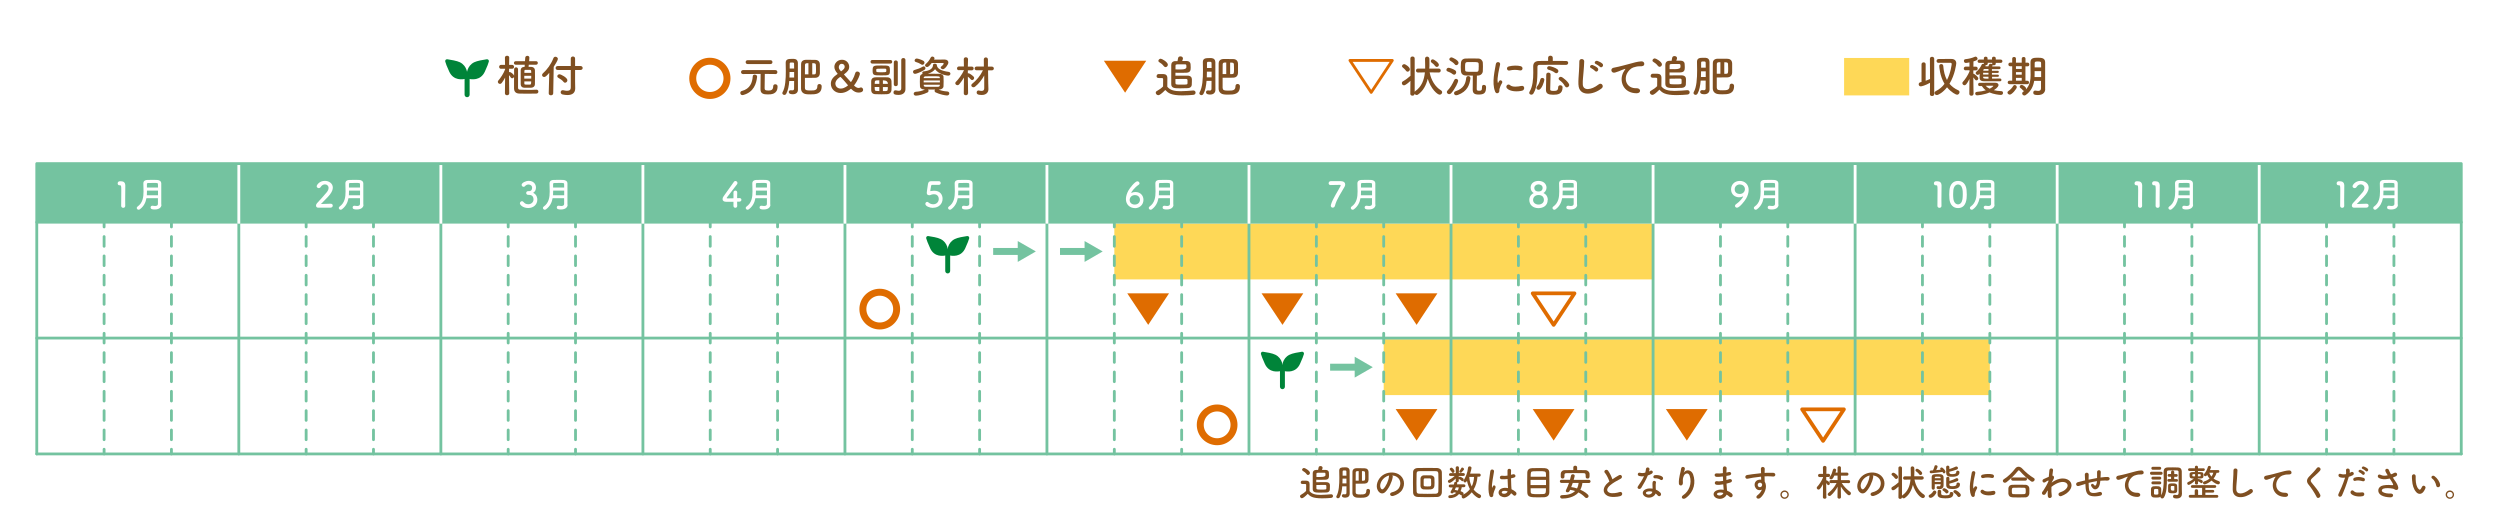 <svg viewBox="0 0 405.85 85.04" xmlns="http://www.w3.org/2000/svg" id="_レイヤー_1"><defs><style>.cls-1{stroke-width:1.13px;}.cls-1,.cls-2,.cls-3,.cls-4,.cls-5,.cls-6,.cls-7,.cls-8{fill:none;}.cls-1,.cls-2,.cls-3,.cls-6{stroke:#df6c00;}.cls-1,.cls-3,.cls-5,.cls-7{stroke-miterlimit:10;}.cls-9{fill:#fff;}.cls-10{fill:#df6c00;}.cls-11{fill:#fed857;}.cls-2{stroke-width:.61px;}.cls-2,.cls-4,.cls-12,.cls-6,.cls-8{stroke-linecap:round;stroke-linejoin:round;}.cls-3,.cls-7{stroke-width:1.13px;}.cls-13{fill:#7f4f21;}.cls-4{stroke-dasharray:0 0 1.57 1.57;}.cls-4,.cls-12,.cls-7,.cls-8{stroke:#74c3a0;}.cls-4,.cls-12,.cls-8{stroke-width:.46px;}.cls-14{fill:#008439;}.cls-5{stroke:#fff;stroke-width:.46px;}.cls-12,.cls-15{fill:#74c3a0;}.cls-6{stroke-width:.46px;}</style></defs><rect height="85.04" width="405.85" class="cls-9"></rect><g><rect height="9.07" width="98.4" y="55.07" x="224.63" class="cls-11"></rect><g><path d="M208.26,59.94c0,.13-.1,.24-.23,.27-.54,.14-2,.37-2.69-1.13-.38-.83-.56-1.32-.64-1.61-.05-.21,.12-.4,.33-.37,.54,.08,1.54,.24,2.02,.49,1.17,.59,1.23,1.85,1.21,2.35Z" class="cls-14"></path><path d="M208.12,59.94c0,.13,.1,.24,.23,.27,.54,.14,2,.37,2.69-1.13,.38-.83,.56-1.32,.64-1.61,.05-.21-.12-.4-.33-.37-.54,.08-1.54,.24-2.02,.49-1.17,.59-1.23,1.85-1.21,2.35Z" class="cls-14"></path><path d="M208.19,63.18c-.22,0-.4-.18-.4-.4v-3.16c0-.22,.18-.4,.4-.4s.4,.18,.4,.4v3.16c0,.22-.18,.4-.4,.4Z" class="cls-14"></path></g><circle r="2.74" cy="68.97" cx="197.59" class="cls-3"></circle><path d="M233.35,66.41l-3.38,5.12-3.4-5.12h6.78Z" class="cls-10"></path><path d="M255.6,66.41l-3.38,5.12-3.4-5.12h6.78Z" class="cls-10"></path><path d="M277.22,66.41l-3.38,5.12-3.4-5.12h6.78Z" class="cls-10"></path><g><line y2="59.61" x2="220.42" y1="59.61" x1="215.93" class="cls-7"></line><polygon points="219.92 61.3 222.86 59.61 219.92 57.91 219.92 61.3" class="cls-15"></polygon></g><rect height="9.07" width="87.46" y="36.29" x="180.9" class="cls-11"></rect><rect height="9.51" width="393.59" y="26.56" x="5.97" class="cls-12"></rect><g><path d="M20.01,33.74c-.17,0-.34-.11-.34-.31,0-.53,.02-1.74,.02-2.49,0-.8-.03-.86-.22-.86h-.08c-.19,0-.29-.15-.29-.3,0-.17,.1-.33,.3-.35,.11,0,.16,0,.28,0,.39,0,.64,.23,.66,.61,0,.07,0,.18,0,.3,0,.46-.02,1.22-.02,2.03,0,.35,0,.71,.01,1.06h0c0,.21-.17,.31-.33,.31Z" class="cls-9"></path><path d="M26.21,33.25c0,.34-.3,.76-1.09,.76-.42,0-.67-.06-.67-.34,0-.14,.1-.27,.26-.27,.02,0,.04,0,.06,0,.12,.02,.26,.04,.39,.04,.26,0,.48-.07,.48-.33,0-.28,0-.6,0-.93h-1.87c-.12,.68-.42,1.32-1.07,1.8-.07,.05-.14,.07-.2,.07-.17,0-.3-.14-.3-.29,0-.07,.03-.15,.12-.22,.85-.59,.98-1.52,.98-2.46,0-.44-.03-.89-.03-1.3s.3-.57,.68-.57c.26,0,.58-.01,.89-.01,.23,0,.46,0,.65,.01,.39,.02,.68,.2,.69,.57v.4c0,.54,0,1.1,0,1.61,0,.22,0,.43,0,.63v.8s.01,0,.01,0Zm-.56-2.31h-1.79c0,.25,0,.5-.02,.76h1.81v-.76Zm0-.49c0-.2,0-.39-.01-.56,0-.19-.09-.19-.75-.19-.29,0-.59,0-.83,.01-.13,0-.21,.05-.21,.18,0,.18,0,.37,0,.56h1.79Z" class="cls-9"></path><path d="M51.62,33.71c-.2,0-.32-.15-.32-.34,0-.12,.05-.26,.17-.39,.39-.44,1.05-1.12,1.55-1.74,.23-.27,.32-.52,.32-.73,0-.36-.27-.58-.59-.58-.24,0-.51,.13-.7,.44-.07,.12-.19,.17-.3,.17-.17,0-.34-.13-.34-.3,0-.2,.43-.88,1.33-.88,.66,0,1.29,.41,1.29,1.09,0,.33-.14,.7-.47,1.13-.43,.55-.99,1.03-1.46,1.54,.47,0,1.12-.05,1.58-.05,.23,0,.34,.15,.34,.3,0,.17-.12,.34-.36,.34h-2.04Z" class="cls-9"></path><path d="M59.01,33.25c0,.34-.3,.76-1.09,.76-.42,0-.67-.06-.67-.34,0-.14,.1-.27,.26-.27,.02,0,.04,0,.06,0,.12,.02,.26,.04,.39,.04,.26,0,.48-.07,.48-.33,0-.28,0-.6,0-.93h-1.87c-.12,.68-.42,1.32-1.07,1.8-.07,.05-.14,.07-.2,.07-.17,0-.3-.14-.3-.29,0-.07,.03-.15,.12-.22,.85-.59,.98-1.52,.98-2.46,0-.44-.03-.89-.03-1.3s.3-.57,.68-.57c.26,0,.58-.01,.89-.01,.23,0,.46,0,.65,.01,.39,.02,.68,.2,.69,.57v.4c0,.54,0,1.1,0,1.61,0,.22,0,.43,0,.63v.8s.01,0,.01,0Zm-.56-2.31h-1.79c0,.25,0,.5-.02,.76h1.81v-.76Zm0-.49c0-.2,0-.39-.01-.56,0-.19-.09-.19-.75-.19-.29,0-.59,0-.83,.01-.13,0-.21,.05-.21,.18,0,.18,0,.37,0,.56h1.79Z" class="cls-9"></path><path d="M85.88,31.04c.35-.01,.51-.24,.51-.58,0-.28-.24-.51-.59-.51-.27,0-.46,.14-.6,.3-.06,.06-.13,.08-.2,.08-.16,0-.32-.15-.32-.32,0-.32,.65-.65,1.15-.65,.72,0,1.18,.46,1.18,1.1,0,.39-.18,.69-.46,.84,.67,.31,.68,.99,.68,1.1,0,.8-.61,1.37-1.47,1.37s-1.36-.5-1.36-.77c0-.18,.17-.34,.34-.34,.07,0,.15,.03,.22,.11,.26,.29,.44,.39,.83,.39s.82-.3,.82-.77c0-.58-.35-.76-.75-.76h-.05s-.06,0-.09,0c-.18,0-.3-.15-.3-.3s.12-.3,.3-.3h.17Z" class="cls-9"></path><path d="M92.15,33.25c0,.34-.3,.76-1.09,.76-.42,0-.67-.06-.67-.34,0-.14,.1-.27,.26-.27,.02,0,.04,0,.06,0,.12,.02,.26,.04,.39,.04,.26,0,.48-.07,.48-.33,0-.28,0-.6,0-.93h-1.87c-.12,.68-.42,1.32-1.07,1.8-.07,.05-.14,.07-.2,.07-.17,0-.3-.14-.3-.29,0-.07,.03-.15,.12-.22,.85-.59,.98-1.52,.98-2.46,0-.44-.03-.89-.03-1.3s.3-.57,.68-.57c.26,0,.58-.01,.89-.01,.23,0,.46,0,.65,.01,.39,.02,.68,.2,.69,.57v.4c0,.54,0,1.1,0,1.61,0,.22,0,.43,0,.63v.8s.01,0,.01,0Zm-.56-2.31h-1.79c0,.25,0,.5-.02,.76h1.81v-.76Zm0-.49c0-.2,0-.39-.01-.56,0-.19-.09-.19-.75-.19-.29,0-.59,0-.83,.01-.13,0-.21,.05-.21,.18,0,.18,0,.37,0,.56h1.79Z" class="cls-9"></path><path d="M119.68,33.43h0c0,.21-.15,.3-.3,.3s-.31-.1-.31-.3,0-.43,0-.67c-.55,0-1.14,0-1.2,0-.38,0-.57-.19-.57-.44,0-.13,.05-.29,.16-.44,.34-.48,1.28-1.8,1.69-2.37,.06-.09,.15-.13,.23-.13,.17,0,.34,.14,.34,.33,0,.07-.02,.14-.08,.22-1.67,2.17-1.67,2.17-1.67,2.21,0,.07,.09,.07,.23,.07,.19,0,.54-.01,.87-.02,0-.23,0-.44,0-.62,0-.12,0-.23,0-.3v-.02c0-.2,.15-.31,.31-.31s.3,.1,.3,.32c0,.27-.02,.48-.02,.91,.21,0,.36-.01,.39-.01h.02c.19,0,.29,.14,.29,.28s-.11,.29-.33,.3c-.07,0-.21,0-.37,0,0,.19,.01,.42,.02,.67Z" class="cls-9"></path><path d="M125.07,33.25c0,.34-.3,.76-1.09,.76-.42,0-.67-.06-.67-.34,0-.14,.1-.27,.26-.27,.02,0,.04,0,.06,0,.12,.02,.26,.04,.39,.04,.26,0,.48-.07,.48-.33,0-.28,0-.6,0-.93h-1.87c-.12,.68-.42,1.32-1.07,1.8-.07,.05-.14,.07-.2,.07-.17,0-.3-.14-.3-.29,0-.07,.03-.15,.12-.22,.85-.59,.98-1.52,.98-2.46,0-.44-.03-.89-.03-1.3s.3-.57,.68-.57c.26,0,.58-.01,.89-.01,.23,0,.46,0,.65,.01,.39,.02,.68,.2,.69,.57v.4c0,.54,0,1.1,0,1.61,0,.22,0,.43,0,.63v.8s.01,0,.01,0Zm-.56-2.31h-1.79c0,.25,0,.5-.02,.76h1.81v-.76Zm0-.49c0-.2,0-.39-.01-.56,0-.19-.09-.19-.75-.19-.29,0-.59,0-.83,.01-.13,0-.21,.05-.21,.18,0,.18,0,.37,0,.56h1.79Z" class="cls-9"></path><path d="M151.47,33.75c-.52,0-1.25-.27-1.25-.65,0-.17,.13-.33,.3-.33,.06,0,.13,.03,.2,.09,.23,.21,.52,.3,.78,.3,.59,0,.9-.43,.9-.87,0-.22-.12-.76-.78-.76-.15,0-.31,.03-.45,.08-.08,.03-.13,.07-.22,.08-.03,0-.06,0-.09,0-.25,0-.41-.11-.41-.39,0-.05,.11-.93,.2-1.43,.06-.31,.19-.46,.55-.46h.04c.17,0,.25,0,1.18,0,.2,0,.3,.15,.3,.31,0,.14-.1,.29-.29,.29-.16,0-.93,0-1.1,0-.11,0-.15,.05-.17,.15-.03,.2-.11,.65-.13,.77v.04s.01,.06,.05,.06c.03,0,.07-.02,.13-.03,.1-.02,.26-.04,.43-.04,1.02,0,1.38,.69,1.38,1.31,0,.83-.62,1.46-1.55,1.46Z" class="cls-9"></path><path d="M157.92,33.25c0,.34-.3,.76-1.09,.76-.42,0-.67-.06-.67-.34,0-.14,.1-.27,.26-.27,.02,0,.04,0,.06,0,.12,.02,.26,.04,.39,.04,.26,0,.48-.07,.48-.33,0-.28,0-.6,0-.93h-1.87c-.12,.68-.42,1.32-1.07,1.8-.07,.05-.14,.07-.2,.07-.17,0-.3-.14-.3-.29,0-.07,.03-.15,.12-.22,.85-.59,.98-1.52,.98-2.46,0-.44-.03-.89-.03-1.3s.3-.57,.68-.57c.26,0,.58-.01,.89-.01,.23,0,.46,0,.65,.01,.39,.02,.68,.2,.69,.57v.4c0,.54,0,1.1,0,1.61,0,.22,0,.43,0,.63v.8s.01,0,.01,0Zm-.56-2.31h-1.79c0,.25,0,.5-.02,.76h1.81v-.76Zm0-.49c0-.2,0-.39-.01-.56,0-.19-.09-.19-.75-.19-.29,0-.59,0-.83,.01-.13,0-.21,.05-.21,.18,0,.18,0,.37,0,.56h1.79Z" class="cls-9"></path><path d="M184.22,33.78c-.75,0-1.44-.53-1.44-1.46,0-.47,.18-.96,.39-1.36,.23-.43,1.1-1.53,1.47-1.53,.19,0,.35,.17,.35,.34,0,.08-.03,.16-.13,.22-.67,.44-1.22,1.19-1.22,1.31,0,.01,0,.02,.02,.02s.02,0,.03-.01c.2-.1,.42-.14,.63-.14,.84,0,1.31,.6,1.31,1.27,0,.78-.6,1.36-1.42,1.36Zm.02-2.11c-.55,0-.85,.4-.85,.8,0,.48,.4,.74,.82,.74,.57,0,.85-.39,.85-.78s-.29-.76-.81-.76Z" class="cls-9"></path><path d="M190.5,33.25c0,.34-.3,.76-1.09,.76-.42,0-.67-.06-.67-.34,0-.14,.1-.27,.26-.27,.02,0,.04,0,.06,0,.12,.02,.26,.04,.39,.04,.26,0,.48-.07,.48-.33,0-.28,0-.6,0-.93h-1.87c-.12,.68-.42,1.32-1.07,1.8-.07,.05-.14,.07-.2,.07-.17,0-.3-.14-.3-.29,0-.07,.03-.15,.12-.22,.85-.59,.98-1.52,.98-2.46,0-.44-.03-.89-.03-1.3s.3-.57,.68-.57c.26,0,.58-.01,.89-.01,.23,0,.46,0,.65,.01,.39,.02,.68,.2,.69,.57v.4c0,.54,0,1.1,0,1.61,0,.22,0,.43,0,.63v.8s.01,0,.01,0Zm-.56-2.31h-1.79c0,.25,0,.5-.02,.76h1.81v-.76Zm0-.49c0-.2,0-.39-.01-.56,0-.19-.09-.19-.75-.19-.29,0-.59,0-.83,.01-.13,0-.21,.05-.21,.18,0,.18,0,.37,0,.56h1.79Z" class="cls-9"></path><path d="M217.74,29.42c.42,0,.64,.23,.64,.53,0,.11-.03,.24-.1,.36-.47,.87-1.31,2.04-1.56,3.09-.05,.21-.22,.31-.37,.31s-.31-.11-.31-.32c0-.04,0-.08,.02-.13,.25-.96,1.25-2.4,1.56-3.06,.02-.04,.03-.07,.03-.1,0-.06-.04-.09-.11-.09-.04,0-1.45,.02-1.51,.03h-.03c-.21,0-.31-.14-.31-.29,0-.16,.11-.33,.32-.34h1.74Z" class="cls-9"></path><path d="M223.3,33.25c0,.34-.3,.76-1.09,.76-.42,0-.67-.06-.67-.34,0-.14,.1-.27,.26-.27,.02,0,.04,0,.06,0,.12,.02,.26,.04,.39,.04,.26,0,.48-.07,.48-.33,0-.28,0-.6,0-.93h-1.87c-.12,.68-.42,1.32-1.07,1.8-.07,.05-.14,.07-.2,.07-.17,0-.3-.14-.3-.29,0-.07,.03-.15,.12-.22,.85-.59,.98-1.52,.98-2.46,0-.44-.03-.89-.03-1.3s.3-.57,.68-.57c.26,0,.58-.01,.89-.01,.23,0,.46,0,.65,.01,.39,.02,.68,.2,.69,.57v.4c0,.54,0,1.1,0,1.61,0,.22,0,.43,0,.63v.8s.01,0,.01,0Zm-.56-2.31h-1.79c0,.25,0,.5-.02,.76h1.81v-.76Zm0-.49c0-.2,0-.39-.01-.56,0-.19-.09-.19-.75-.19-.29,0-.59,0-.83,.01-.13,0-.21,.05-.21,.18,0,.18,0,.37,0,.56h1.79Z" class="cls-9"></path><path d="M251.25,32.46c0,.97-.79,1.33-1.51,1.33-.8,0-1.47-.47-1.47-1.33,0-.62,.4-.98,.71-1.12-.28-.15-.5-.48-.5-.87,0-.79,.66-1.1,1.29-1.1,.85,0,1.29,.53,1.29,1.1,0,.38-.22,.71-.5,.87,.45,.19,.71,.61,.71,1.12Zm-1.49-.8c-.56,0-.88,.38-.88,.8,0,.48,.43,.75,.88,.75s.88-.27,.88-.75c0-.27-.11-.8-.88-.8Zm0-1.73c-.39,0-.68,.26-.68,.57,0,.41,.3,.59,.66,.59,.67,0,.69-.47,.69-.59,0-.44-.44-.57-.68-.57Z" class="cls-9"></path><path d="M256.04,33.25c0,.34-.3,.76-1.09,.76-.42,0-.67-.06-.67-.34,0-.14,.1-.27,.26-.27,.02,0,.04,0,.06,0,.12,.02,.26,.04,.39,.04,.26,0,.48-.07,.48-.33,0-.28,0-.6,0-.93h-1.87c-.12,.68-.42,1.32-1.07,1.8-.07,.05-.14,.07-.2,.07-.17,0-.3-.14-.3-.29,0-.07,.03-.15,.12-.22,.85-.59,.98-1.52,.98-2.46,0-.44-.03-.89-.03-1.3s.3-.57,.68-.57c.26,0,.58-.01,.89-.01,.23,0,.46,0,.65,.01,.39,.02,.68,.2,.69,.57v.4c0,.54,0,1.1,0,1.61,0,.22,0,.43,0,.63v.8s.01,0,.01,0Zm-.56-2.31h-1.79c0,.25,0,.5-.02,.76h1.81v-.76Zm0-.49c0-.2,0-.39-.01-.56,0-.19-.09-.19-.75-.19-.29,0-.59,0-.83,.01-.13,0-.21,.05-.21,.18,0,.18,0,.37,0,.56h1.79Z" class="cls-9"></path><path d="M281.66,33.41c0-.08,.05-.18,.15-.25,.6-.39,1.17-1.12,1.17-1.26,0-.01,0-.02-.02-.02s-.02,0-.03,.01c-.2,.1-.4,.14-.6,.14-.61,0-1.31-.42-1.31-1.29,0-.71,.51-1.37,1.43-1.37,.78,0,1.43,.55,1.43,1.46,0,.47-.17,.96-.39,1.36-.23,.42-1.1,1.53-1.51,1.53-.18,0-.33-.15-.33-.31Zm.79-3.47c-.43,0-.84,.29-.84,.79,0,.54,.43,.76,.81,.76,.54,0,.85-.38,.85-.79,0-.46-.37-.75-.83-.75Z" class="cls-9"></path><path d="M288.73,33.25c0,.34-.3,.76-1.09,.76-.42,0-.67-.06-.67-.34,0-.14,.1-.27,.26-.27,.02,0,.04,0,.06,0,.12,.02,.26,.04,.39,.04,.26,0,.48-.07,.48-.33,0-.28,0-.6,0-.93h-1.87c-.12,.68-.42,1.32-1.07,1.8-.07,.05-.14,.07-.2,.07-.17,0-.3-.14-.3-.29,0-.07,.03-.15,.12-.22,.85-.59,.98-1.52,.98-2.46,0-.44-.03-.89-.03-1.3s.3-.57,.68-.57c.26,0,.58-.01,.89-.01,.23,0,.46,0,.65,.01,.39,.02,.68,.2,.69,.57v.4c0,.54,0,1.1,0,1.61,0,.22,0,.43,0,.63v.8s.01,0,.01,0Zm-.56-2.31h-1.79c0,.25,0,.5-.02,.76h1.81v-.76Zm0-.49c0-.2,0-.39-.01-.56,0-.19-.08-.19-.75-.19-.29,0-.59,0-.83,.01-.13,0-.21,.05-.21,.18,0,.18,0,.37,0,.56h1.79Z" class="cls-9"></path><path d="M314.86,33.74c-.17,0-.34-.11-.34-.31,0-.53,.02-1.74,.02-2.49,0-.8-.03-.86-.22-.86h-.08c-.19,0-.29-.15-.29-.3,0-.17,.1-.33,.3-.35,.11,0,.16,0,.28,0,.39,0,.64,.23,.66,.61,0,.07,0,.18,0,.3,0,.46-.02,1.22-.02,2.03,0,.35,0,.71,.01,1.06h0c0,.21-.17,.31-.33,.31Z" class="cls-9"></path><path d="M316.47,32.3c-.02-.25-.03-.48-.03-.72,0-.22,.01-.44,.03-.67,.08-.99,.62-1.54,1.39-1.54s1.3,.52,1.39,1.47c.02,.25,.04,.5,.04,.75,0,.64-.05,2.19-1.43,2.19-.76,0-1.3-.52-1.39-1.48Zm2.12,.02c.03-.25,.05-.53,.05-.8,0-.44,0-1.57-.78-1.57-.4,0-.7,.36-.76,.97-.02,.21-.03,.42-.03,.63,0,.24,.01,.48,.04,.71,.07,.58,.38,.92,.75,.92s.65-.32,.73-.86Z" class="cls-9"></path><path d="M323.8,33.25c0,.34-.3,.76-1.09,.76-.42,0-.67-.06-.67-.34,0-.14,.1-.27,.26-.27,.02,0,.04,0,.06,0,.13,.02,.26,.04,.39,.04,.26,0,.48-.07,.48-.33,0-.28,0-.6,0-.93h-1.87c-.13,.68-.42,1.32-1.07,1.8-.07,.05-.14,.07-.2,.07-.17,0-.3-.14-.3-.29,0-.07,.03-.15,.12-.22,.85-.59,.98-1.52,.98-2.46,0-.44-.03-.89-.03-1.3s.3-.57,.68-.57c.26,0,.58-.01,.89-.01,.23,0,.46,0,.65,.01,.39,.02,.68,.2,.69,.57v.4c0,.54,0,1.1,0,1.61,0,.22,0,.43,0,.63v.8s.01,0,.01,0Zm-.56-2.31h-1.79c0,.25,0,.5-.02,.76h1.81v-.76Zm0-.49c0-.2,0-.39-.01-.56,0-.19-.08-.19-.75-.19-.29,0-.59,0-.83,.01-.13,0-.21,.05-.21,.18,0,.18,0,.37,0,.56h1.79Z" class="cls-9"></path><path d="M347.43,33.74c-.17,0-.34-.11-.34-.31,0-.53,.02-1.74,.02-2.49,0-.8-.03-.86-.22-.86h-.08c-.19,0-.29-.15-.29-.3,0-.17,.1-.33,.3-.35,.11,0,.16,0,.28,0,.39,0,.64,.23,.66,.61,0,.07,0,.18,0,.3,0,.46-.02,1.22-.02,2.03,0,.35,0,.71,.01,1.06h0c0,.21-.17,.31-.33,.31Z" class="cls-9"></path><path d="M350.28,33.74c-.17,0-.34-.11-.34-.31,0-.53,.02-1.74,.02-2.49,0-.8-.03-.86-.22-.86h-.08c-.19,0-.29-.15-.29-.3,0-.17,.1-.33,.3-.35,.11,0,.16,0,.28,0,.39,0,.64,.23,.66,.61,0,.07,0,.18,0,.3,0,.46-.02,1.22-.02,2.03,0,.35,0,.71,.01,1.06h0c0,.21-.17,.31-.33,.31Z" class="cls-9"></path><path d="M356.03,33.25c0,.34-.3,.76-1.09,.76-.42,0-.67-.06-.67-.34,0-.14,.1-.27,.26-.27,.02,0,.04,0,.06,0,.13,.02,.26,.04,.39,.04,.26,0,.48-.07,.48-.33,0-.28,0-.6,0-.93h-1.87c-.13,.68-.42,1.32-1.07,1.8-.07,.05-.14,.07-.2,.07-.17,0-.3-.14-.3-.29,0-.07,.03-.15,.12-.22,.85-.59,.98-1.52,.98-2.46,0-.44-.03-.89-.03-1.3s.3-.57,.68-.57c.26,0,.58-.01,.89-.01,.23,0,.46,0,.65,.01,.39,.02,.68,.2,.69,.57v.4c0,.54,0,1.1,0,1.61,0,.22,0,.43,0,.63v.8s.01,0,.01,0Zm-.56-2.31h-1.79c0,.25,0,.5-.02,.76h1.81v-.76Zm0-.49c0-.2,0-.39-.01-.56,0-.19-.08-.19-.75-.19-.29,0-.59,0-.83,.01-.13,0-.21,.05-.21,.18,0,.18,0,.37,0,.56h1.79Z" class="cls-9"></path><path d="M380.24,33.74c-.17,0-.34-.11-.34-.31,0-.53,.02-1.74,.02-2.49,0-.8-.03-.86-.22-.86h-.08c-.19,0-.29-.15-.29-.3,0-.17,.1-.33,.3-.35,.11,0,.16,0,.28,0,.39,0,.64,.23,.66,.61,0,.07,0,.18,0,.3,0,.46-.02,1.22-.02,2.03,0,.35,0,.71,.01,1.06h0c0,.21-.17,.31-.33,.31Z" class="cls-9"></path><path d="M382.12,33.71c-.2,0-.32-.15-.32-.34,0-.12,.05-.26,.17-.39,.39-.44,1.05-1.12,1.55-1.74,.23-.27,.32-.52,.32-.73,0-.36-.27-.58-.59-.58-.25,0-.51,.13-.7,.44-.07,.12-.19,.17-.3,.17-.17,0-.34-.13-.34-.3,0-.2,.43-.88,1.33-.88,.66,0,1.29,.41,1.29,1.09,0,.33-.14,.7-.47,1.13-.43,.55-.99,1.03-1.46,1.54,.47,0,1.12-.05,1.58-.05,.23,0,.34,.15,.34,.3,0,.17-.13,.34-.36,.34h-2.04Z" class="cls-9"></path><path d="M389.28,33.25c0,.34-.3,.76-1.09,.76-.42,0-.67-.06-.67-.34,0-.14,.1-.27,.26-.27,.02,0,.04,0,.06,0,.13,.02,.26,.04,.39,.04,.26,0,.48-.07,.48-.33,0-.28,0-.6,0-.93h-1.87c-.13,.68-.42,1.32-1.07,1.8-.07,.05-.14,.07-.2,.07-.17,0-.3-.14-.3-.29,0-.07,.03-.15,.12-.22,.85-.59,.98-1.52,.98-2.46,0-.44-.03-.89-.03-1.3s.3-.57,.68-.57c.26,0,.58-.01,.89-.01,.23,0,.46,0,.65,.01,.39,.02,.68,.2,.69,.57v.4c0,.54,0,1.1,0,1.61,0,.22,0,.43,0,.63v.8s.01,0,.01,0Zm-.56-2.31h-1.79c0,.25,0,.5-.02,.76h1.81v-.76Zm0-.49c0-.2,0-.39-.01-.56,0-.19-.08-.19-.75-.19-.29,0-.59,0-.83,.01-.13,0-.21,.05-.21,.18,0,.18,0,.37,0,.56h1.79Z" class="cls-9"></path></g><line y2="73.69" x2="5.97" y1="36.08" x1="5.97" class="cls-8"></line><g><line y2="36.84" x2="16.9" y1="36.08" x1="16.9" class="cls-8"></line><line y2="72.15" x2="16.9" y1="38.41" x1="16.9" class="cls-4"></line><line y2="73.69" x2="16.9" y1="72.93" x1="16.9" class="cls-8"></line></g><g><line y2="36.84" x2="27.83" y1="36.08" x1="27.83" class="cls-8"></line><line y2="72.15" x2="27.83" y1="38.41" x1="27.83" class="cls-4"></line><line y2="73.69" x2="27.83" y1="72.93" x1="27.83" class="cls-8"></line></g><line y2="36.08" x2="38.77" y1="73.69" x1="38.77" class="cls-8"></line><g><line y2="36.84" x2="49.7" y1="36.08" x1="49.7" class="cls-8"></line><line y2="72.15" x2="49.7" y1="38.41" x1="49.7" class="cls-4"></line><line y2="73.69" x2="49.7" y1="72.93" x1="49.7" class="cls-8"></line></g><g><line y2="36.84" x2="60.63" y1="36.08" x1="60.63" class="cls-8"></line><line y2="72.15" x2="60.63" y1="38.41" x1="60.63" class="cls-4"></line><line y2="73.69" x2="60.63" y1="72.93" x1="60.63" class="cls-8"></line></g><line y2="73.69" x2="71.57" y1="36.08" x1="71.57" class="cls-8"></line><g><line y2="36.84" x2="82.5" y1="36.08" x1="82.5" class="cls-8"></line><line y2="72.15" x2="82.5" y1="38.41" x1="82.5" class="cls-4"></line><line y2="73.69" x2="82.5" y1="72.93" x1="82.5" class="cls-8"></line></g><g><line y2="36.84" x2="93.43" y1="36.08" x1="93.43" class="cls-8"></line><line y2="72.15" x2="93.43" y1="38.41" x1="93.43" class="cls-4"></line><line y2="73.69" x2="93.43" y1="72.93" x1="93.43" class="cls-8"></line></g><line y2="73.69" x2="104.37" y1="36.08" x1="104.37" class="cls-8"></line><g><line y2="36.84" x2="115.3" y1="36.08" x1="115.3" class="cls-8"></line><line y2="72.15" x2="115.3" y1="38.41" x1="115.3" class="cls-4"></line><line y2="73.69" x2="115.3" y1="72.93" x1="115.3" class="cls-8"></line></g><g><line y2="36.84" x2="126.23" y1="36.08" x1="126.23" class="cls-8"></line><line y2="72.15" x2="126.23" y1="38.41" x1="126.23" class="cls-4"></line><line y2="73.69" x2="126.23" y1="72.93" x1="126.23" class="cls-8"></line></g><line y2="73.69" x2="137.17" y1="36.08" x1="137.17" class="cls-8"></line><g><line y2="36.84" x2="148.1" y1="36.08" x1="148.1" class="cls-8"></line><line y2="72.15" x2="148.1" y1="38.41" x1="148.1" class="cls-4"></line><line y2="73.69" x2="148.1" y1="72.93" x1="148.1" class="cls-8"></line></g><g><line y2="36.84" x2="159.03" y1="36.08" x1="159.03" class="cls-8"></line><line y2="72.15" x2="159.03" y1="38.41" x1="159.03" class="cls-4"></line><line y2="73.69" x2="159.03" y1="72.93" x1="159.03" class="cls-8"></line></g><line y2="73.69" x2="169.96" y1="36.08" x1="169.96" class="cls-8"></line><g><line y2="36.84" x2="180.9" y1="36.08" x1="180.9" class="cls-8"></line><line y2="72.15" x2="180.9" y1="38.41" x1="180.9" class="cls-4"></line><line y2="73.69" x2="180.9" y1="72.93" x1="180.9" class="cls-8"></line></g><g><line y2="36.84" x2="191.83" y1="36.08" x1="191.83" class="cls-8"></line><line y2="72.15" x2="191.83" y1="38.41" x1="191.83" class="cls-4"></line><line y2="73.69" x2="191.83" y1="72.93" x1="191.83" class="cls-8"></line></g><line y2="73.69" x2="202.76" y1="36.08" x1="202.76" class="cls-8"></line><g><line y2="36.84" x2="213.7" y1="36.08" x1="213.7" class="cls-8"></line><line y2="72.15" x2="213.7" y1="38.41" x1="213.7" class="cls-4"></line><line y2="73.69" x2="213.7" y1="72.93" x1="213.7" class="cls-8"></line></g><g><line y2="36.84" x2="224.63" y1="36.08" x1="224.63" class="cls-8"></line><line y2="72.15" x2="224.63" y1="38.41" x1="224.63" class="cls-4"></line><line y2="73.69" x2="224.63" y1="72.93" x1="224.63" class="cls-8"></line></g><line y2="73.69" x2="235.56" y1="36.08" x1="235.56" class="cls-8"></line><g><line y2="36.84" x2="246.5" y1="36.08" x1="246.5" class="cls-8"></line><line y2="72.15" x2="246.5" y1="38.41" x1="246.5" class="cls-4"></line><line y2="73.69" x2="246.5" y1="72.93" x1="246.5" class="cls-8"></line></g><g><line y2="36.84" x2="257.43" y1="36.08" x1="257.43" class="cls-8"></line><line y2="72.15" x2="257.43" y1="38.41" x1="257.43" class="cls-4"></line><line y2="73.69" x2="257.43" y1="72.93" x1="257.43" class="cls-8"></line></g><line y2="73.69" x2="268.36" y1="36.08" x1="268.36" class="cls-8"></line><g><line y2="36.84" x2="279.3" y1="36.08" x1="279.3" class="cls-8"></line><line y2="72.15" x2="279.3" y1="38.41" x1="279.3" class="cls-4"></line><line y2="73.69" x2="279.3" y1="72.93" x1="279.3" class="cls-8"></line></g><g><line y2="36.84" x2="290.23" y1="36.08" x1="290.23" class="cls-8"></line><line y2="72.15" x2="290.23" y1="38.41" x1="290.23" class="cls-4"></line><line y2="73.69" x2="290.23" y1="72.93" x1="290.23" class="cls-8"></line></g><line y2="73.69" x2="301.16" y1="36.08" x1="301.16" class="cls-8"></line><g><line y2="36.84" x2="312.09" y1="36.08" x1="312.09" class="cls-8"></line><line y2="72.15" x2="312.09" y1="38.41" x1="312.09" class="cls-4"></line><line y2="73.69" x2="312.09" y1="72.93" x1="312.09" class="cls-8"></line></g><g><line y2="36.84" x2="323.03" y1="36.08" x1="323.03" class="cls-8"></line><line y2="72.15" x2="323.03" y1="38.41" x1="323.03" class="cls-4"></line><line y2="73.69" x2="323.03" y1="72.93" x1="323.03" class="cls-8"></line></g><line y2="73.69" x2="333.96" y1="36.08" x1="333.96" class="cls-8"></line><g><line y2="36.84" x2="344.89" y1="36.08" x1="344.89" class="cls-8"></line><line y2="72.15" x2="344.89" y1="38.41" x1="344.89" class="cls-4"></line><line y2="73.69" x2="344.89" y1="72.93" x1="344.89" class="cls-8"></line></g><g><line y2="36.84" x2="355.83" y1="36.08" x1="355.83" class="cls-8"></line><line y2="72.15" x2="355.83" y1="38.41" x1="355.83" class="cls-4"></line><line y2="73.69" x2="355.83" y1="72.93" x1="355.83" class="cls-8"></line></g><line y2="73.69" x2="366.76" y1="36.08" x1="366.76" class="cls-8"></line><g><line y2="36.84" x2="377.69" y1="36.08" x1="377.69" class="cls-8"></line><line y2="72.15" x2="377.69" y1="38.41" x1="377.69" class="cls-4"></line><line y2="73.69" x2="377.69" y1="72.93" x1="377.69" class="cls-8"></line></g><g><line y2="36.84" x2="388.63" y1="36.08" x1="388.63" class="cls-8"></line><line y2="72.15" x2="388.63" y1="38.41" x1="388.63" class="cls-4"></line><line y2="73.69" x2="388.63" y1="72.93" x1="388.63" class="cls-8"></line></g><line y2="73.69" x2="399.56" y1="36.08" x1="399.56" class="cls-8"></line><line y2="73.69" x2="399.56" y1="73.69" x1="5.97" class="cls-8"></line><line y2="54.88" x2="399.56" y1="54.88" x1="5.97" class="cls-8"></line><g><path d="M153.92,41.16c0,.13-.1,.24-.23,.27-.54,.14-2,.37-2.69-1.13-.38-.83-.56-1.32-.64-1.61-.05-.21,.12-.4,.33-.37,.54,.08,1.54,.24,2.02,.49,1.17,.59,1.23,1.85,1.21,2.35Z" class="cls-14"></path><path d="M153.78,41.16c0,.13,.1,.24,.23,.27,.54,.14,2,.37,2.69-1.13,.38-.83,.56-1.32,.64-1.61,.05-.21-.12-.4-.33-.37-.54,.08-1.54,.24-2.02,.49-1.17,.59-1.23,1.85-1.21,2.35Z" class="cls-14"></path><path d="M153.85,44.39c-.22,0-.4-.18-.4-.4v-3.16c0-.22,.18-.4,.4-.4s.4,.18,.4,.4v3.16c0,.22-.18,.4-.4,.4Z" class="cls-14"></path></g><circle r="2.74" cy="50.18" cx="142.82" class="cls-3"></circle><path d="M189.78,47.62l-3.38,5.12-3.4-5.12h6.78Z" class="cls-10"></path><path d="M211.58,47.62l-3.38,5.12-3.4-5.12h6.78Z" class="cls-10"></path><path d="M233.35,47.62l-3.38,5.12-3.4-5.12h6.78Z" class="cls-10"></path><path d="M255.6,47.62l-3.38,5.12-3.4-5.12h6.78Z" class="cls-2"></path><path d="M299.34,66.45l-3.38,5.12-3.4-5.12h6.78Z" class="cls-2"></path><g><line y2="40.82" x2="165.72" y1="40.82" x1="161.23" class="cls-7"></line><polygon points="165.22 42.52 168.16 40.82 165.22 39.13 165.22 42.52" class="cls-15"></polygon></g><g><line y2="40.82" x2="176.57" y1="40.82" x1="172.08" class="cls-7"></line><polygon points="176.07 42.52 179.01 40.82 176.07 39.13 176.07 42.52" class="cls-15"></polygon></g><line y2="36.31" x2="38.77" y1="26.79" x1="38.77" class="cls-5"></line><line y2="36.31" x2="71.57" y1="26.79" x1="71.57" class="cls-5"></line><line y2="36.31" x2="104.37" y1="26.79" x1="104.37" class="cls-5"></line><line y2="36.31" x2="137.17" y1="26.79" x1="137.17" class="cls-5"></line><line y2="36.31" x2="169.96" y1="26.79" x1="169.96" class="cls-5"></line><line y2="36.31" x2="202.76" y1="26.79" x1="202.76" class="cls-5"></line><line y2="36.31" x2="235.56" y1="26.79" x1="235.56" class="cls-5"></line><line y2="36.31" x2="268.36" y1="26.79" x1="268.36" class="cls-5"></line><line y2="36.31" x2="301.16" y1="26.79" x1="301.16" class="cls-5"></line><line y2="36.31" x2="333.96" y1="26.79" x1="333.96" class="cls-5"></line><line y2="36.31" x2="366.76" y1="26.79" x1="366.76" class="cls-5"></line></g><g><g><g><path d="M82.67,15.16c0,.2-.18,.3-.35,.3s-.35-.1-.35-.3h0s.03-2.56,.03-2.56c-.17,.32-.35,.61-.55,.87-.08,.11-.18,.15-.28,.15-.19,0-.35-.15-.35-.34,0-.07,.03-.15,.09-.22,.35-.39,.82-1.1,1.09-1.79v-.11h-.65s0,.01,0,.01c-.21,0-.32-.16-.32-.32s.11-.32,.32-.32h.64l-.02-1.18h0c0-.2,.18-.3,.35-.3s.35,.09,.35,.3h0s-.01,.55-.02,1.18h.48c.22,0,.32,.16,.32,.32s-.1,.31-.3,.31h-.51c0,.18,0,.38,0,.56,.04-.02,.09-.03,.12-.03,.11,0,.58,.29,.7,.59v-1.01c0-.23,.17-.34,.32-.34s.32,.11,.32,.33h0c0,.4,0,1.11,0,1.77,0,.48,0,.93,0,1.21,0,.22,.11,.32,.33,.32,.39,.02,.82,.03,1.28,.03,.43,0,.88,0,1.38-.03h.01c.2,0,.3,.15,.3,.31s-.11,.32-.32,.32c-.54,.01-1.04,.02-1.52,.02-.42,0-.83,0-1.25-.02-.53-.01-.85-.27-.86-.84v-1.89c-.04,.14-.17,.25-.31,.25-.07,0-.15-.04-.21-.12-.11-.15-.2-.29-.3-.39,0,1.13,.04,2.93,.04,2.93h0Zm3.17-4.66l-.03,.35c.17,0,.34,0,.47,.01,.32,.02,.55,.23,.56,.52,0,.36,.01,.71,.01,1.05,0,.41,0,.82-.01,1.23,0,.34-.22,.56-.6,.58-.19,0-.38,0-.57,0s-.39,0-.58,0c-.32,0-.56-.22-.56-.55,0-.45,0-.9,0-1.34,0-.32,0-.64,0-.93,0-.31,.17-.53,.51-.55,.04,0,.07,0,.12,0l.03-.36h-1.44c-.21,0-.32-.14-.32-.29s.11-.29,.32-.29h1.48l.04-.56c.01-.21,.19-.31,.35-.31s.32,.1,.32,.29v.03l-.04,.55h1.1c.21,0,.31,.14,.31,.29s-.1,.29-.31,.29h-1.14Zm.4,1.81h-1.13v.45h1.13v-.45Zm0-.48c0-.29,0-.49-.19-.49-.09,0-.22,0-.36,0s-.28,0-.39,0c-.12,0-.17,.08-.17,.19,0,.09,0,.19,0,.3h1.12Zm-1.12,1.39c0,.12,0,.22,0,.33,0,.17,.03,.19,.54,.19,.13,0,.26,0,.36,0,.19,0,.21-.14,.21-.52h-1.12Z" class="cls-13"></path><path d="M89.18,11.81c-.45,.52-.64,.69-.84,.69s-.34-.15-.34-.32c0-.09,.04-.18,.12-.26,.71-.63,1.34-1.49,1.72-2.48,.07-.16,.2-.23,.33-.23,.19,0,.4,.15,.4,.36,0,.19-.43,.91-.68,1.28l-.08,4.3c0,.22-.19,.32-.38,.32-.17,0-.35-.1-.35-.31h0s.09-3.36,.09-3.36Zm3.48-.45h-2.13c-.22,0-.33-.16-.33-.32s.12-.32,.33-.32h2.13v-1.21c0-.23,.17-.34,.35-.34s.35,.11,.35,.34v1.21h.88c.23,0,.35,.16,.35,.32s-.12,.32-.35,.32h-.88v1.91l.02,1.04v.04c0,.71-.45,1.08-1.26,1.08-.23,0-.49-.03-.78-.09-.22-.05-.32-.21-.32-.37s.12-.33,.32-.33c.04,0,.07,0,.11,.01,.25,.06,.45,.09,.61,.09,.46,0,.6-.22,.6-.53v-2.85Zm-1.17,1.94c-.19-.26-.55-.51-.85-.67-.12-.06-.17-.15-.17-.25,0-.16,.14-.32,.36-.32,.23,0,1.28,.54,1.28,.97,0,.22-.19,.4-.38,.4-.09,0-.17-.04-.24-.13Z" class="cls-13"></path></g><g><path d="M75.89,12.5c0,.13-.1,.24-.23,.27-.55,.15-2.03,.37-2.73-1.14-.39-.84-.57-1.34-.65-1.64-.05-.21,.12-.4,.34-.37,.55,.08,1.56,.25,2.05,.49,1.18,.6,1.25,1.88,1.22,2.38Z" class="cls-14"></path><path d="M75.75,12.5c0,.13,.1,.24,.23,.27,.55,.15,2.03,.37,2.73-1.14,.39-.84,.57-1.34,.65-1.64,.05-.21-.12-.4-.34-.37-.55,.08-1.56,.25-2.05,.49-1.18,.6-1.25,1.88-1.22,2.38Z" class="cls-14"></path><path d="M75.83,15.78c-.23,0-.41-.18-.41-.41v-3.2c0-.23,.18-.41,.41-.41s.41,.18,.41,.41v3.2c0,.23-.18,.41-.41,.41Z" class="cls-14"></path></g></g><g><g><path d="M188.02,15.45c-.23,0-.4-.23-.4-.4,0-.1,.05-.2,.18-.27,.39-.22,.76-.48,1.01-.74,0-.32,.01-.61,.01-.88v-.3c0-.17-.07-.19-.33-.19h-.32c-.15,0-.41,0-.41-.3,0-.17,.12-.35,.32-.35,.26,0,.5,0,.74,0,.47,.01,.69,.22,.69,.68,0,.42-.01,.92-.01,1.38,.46,.57,1.16,.73,2.17,.73,.71,0,1.46-.08,2.03-.12h.04c.22,0,.35,.17,.35,.35s-.12,.34-.37,.36c-.45,.04-1.1,.09-1.75,.09-1.91,0-2.33-.4-2.8-.88-.56,.58-.94,.85-1.13,.85Zm.92-4.7c-.21-.3-.53-.53-.74-.65-.11-.06-.15-.14-.15-.22,0-.17,.18-.35,.38-.35,.19,0,1.16,.55,1.16,.97,0,.22-.19,.4-.38,.4-.09,0-.19-.05-.26-.15Zm2.22-.84c.04-.14,.07-.31,.09-.47,.03-.2,.2-.29,.38-.29,.2,0,.41,.12,.41,.33,0,.04,0,.12-.12,.42,.28,0,.54,0,.74,0,.33,.01,.58,.19,.61,.48,.01,.18,.03,.38,.03,.56,0,.48-.05,.84-.74,.87-.29,0-.67,.01-1.05,.01-.25,0-.48,0-.69-.01v.48c.32,0,.75-.01,1.18-.01,.26,0,.53,0,.76,0,.52,0,.72,.27,.73,.57,0,.12,0,.23,0,.35,0,.21,0,.42-.02,.6-.02,.3-.29,.49-.62,.51-.38,.01-.84,.03-1.26,.03-.84,0-1.44,0-1.45-.66,0-.33,0-.69,0-1.05,0-.72,0-1.46,0-2.07,0-.36,.22-.64,.68-.64h.34Zm.53,1.37q.91,0,.91-.38c0-.35,0-.46-.23-.46-.24,0-.59,0-.9,0-.61,0-.64,.01-.64,.33v.5c.23,.01,.56,.01,.87,.01Zm-.87,1.73v.4c0,.32,.06,.33,.9,.33,.96,0,1.05,0,1.06-.22,0-.06,0-.16,0-.25,0-.09,0-.19,0-.27,0-.1-.11-.19-.25-.19h-.39c-.43,0-.94,0-1.32,.02v.16Z" class="cls-13"></path><path d="M195.87,13.13c-.07,.8-.2,1.57-.5,2.1-.09,.15-.21,.22-.33,.22-.17,0-.34-.14-.34-.31,0-.04,.01-.09,.04-.14,.47-.79,.55-2.25,.55-3.52,0-.51-.01-1-.02-1.39v-.02c0-.59,.46-.64,.97-.64,.15,0,.3,0,.41,0,.41,.02,.64,.28,.65,.66v1.19c0,2.93,.01,3.2,.01,3.28v.02c0,.49-.34,.77-.85,.77-.14,0-.68,0-.68-.38,0-.14,.11-.29,.3-.29,.02,0,.05,0,.07,0,.07,.01,.15,.02,.22,.02,.16,0,.29-.05,.3-.26,0-.24,.01-.73,.01-1.31h-.82Zm.82-.58c0-.31,0-.62,0-.92h-.76c0,.3,0,.61-.02,.92h.79Zm0-1.51c0-.32,0-.61-.01-.8,0-.12-.05-.2-.21-.21h-.35c-.12,0-.18,.09-.18,.21v.8h.76Zm1.8,3.23c.01,.41,.28,.44,.94,.44,.74,0,1.14-.04,1.14-.74,0-.23,.17-.34,.34-.34,.12,0,.38,.06,.38,.39,0,1.31-1.01,1.34-1.88,1.34-.25,0-.5,0-.68-.03-.55-.06-.89-.4-.9-.93,0-.34,0-1.05,0-1.81,0-.92,0-1.91,.01-2.32,0-.32,.19-.67,.78-.69,.17,0,.39,0,.63,0,.33,0,.69,0,.94,.01,.49,.01,.78,.27,.79,.79,0,.18,0,.54,0,.87,0,.23,0,.45,0,.57-.03,.52-.3,.77-.79,.79-.26,0-.62,.01-.98,.01-.25,0-.51,0-.73,0,0,.71,0,1.39,0,1.67Zm.58-4.12c-.1,0-.19,0-.26,0-.24,.01-.31,.13-.32,.29,0,.25-.01,.9-.01,1.58h.59v-1.88Zm.63,1.88c.12,0,.23,0,.32,0,.3-.01,.31-.15,.31-.86,0-.27,0-.54-.02-.74-.02-.27-.21-.27-.61-.27v1.88Z" class="cls-13"></path></g><path d="M186.08,9.86l-3.43,5.19-3.45-5.19h6.88Z" class="cls-10"></path></g><g><g><path d="M233.56,11.77l-1.47-.02c.23,1.25,.9,2.35,1.83,2.91,.14,.09,.2,.2,.2,.32,0,.19-.17,.39-.4,.39-.38,0-1.44-.95-1.94-2.58-.27,1.08-.75,1.98-1.6,2.57-.07,.04-.14,.06-.21,.06-.14,0-.26-.09-.32-.2h0c0,.21-.17,.31-.35,.31s-.35-.1-.35-.3l.02-2.11c-.31,.31-.81,.73-1.05,.73-.2,0-.34-.17-.34-.36,0-.12,.05-.23,.19-.3,.4-.22,.87-.58,1.21-.89l-.02-2.81c0-.22,.17-.32,.35-.32s.35,.11,.35,.32v5.41s.05-.07,.09-.1c1.05-.74,1.44-1.82,1.57-3.05l-1.12,.02h-.01c-.22,0-.32-.16-.32-.31,0-.17,.11-.33,.33-.33h1.16c0-.18,0-.36,0-.54,0-.35,0-.69-.02-1.05h0c0-.24,.17-.35,.34-.35s.36,.12,.37,.35c0,.25,.01,.5,.01,.75,0,.28,0,.56-.03,.84h1.54c.21,0,.32,.17,.32,.32s-.1,.32-.31,.32h0Zm-5.3-.27c-.19-.27-.41-.44-.54-.55-.09-.07-.12-.14-.12-.22,0-.17,.2-.32,.38-.32,.16,0,.9,.47,.9,.84,0,.2-.18,.39-.37,.39-.09,0-.17-.04-.25-.14Zm4.71-.79c-.16-.25-.43-.45-.55-.53-.1-.06-.14-.16-.14-.25,0-.15,.13-.3,.31-.3,.2,0,1,.55,1,.89,0,.19-.17,.35-.34,.35-.1,0-.2-.05-.28-.17Z" class="cls-13"></path><path d="M235.86,12.06c-.28-.23-.61-.38-.87-.47-.13-.04-.18-.14-.18-.24,0-.17,.14-.35,.35-.35,.17,0,.79,.21,1.09,.43,.11,.08,.15,.19,.15,.3,0,.2-.15,.4-.33,.4-.06,0-.14-.02-.2-.08Zm-.6,3.23c-.2,0-.38-.17-.38-.35,0-.08,.04-.16,.11-.24,.46-.47,.77-1,1.1-1.71,.06-.13,.17-.19,.28-.19,.17,0,.35,.13,.35,.33,0,.17-.45,1.24-1.13,2-.11,.12-.22,.16-.33,.16Zm.92-4.84c-.22-.27-.58-.49-.76-.6-.09-.06-.14-.14-.14-.22,0-.16,.17-.32,.36-.32,.13,0,1.14,.46,1.14,.88,0,.2-.18,.39-.37,.39-.08,0-.17-.04-.24-.12Zm.24,5.02c-.24,0-.37-.17-.37-.34,0-.13,.08-.27,.25-.32,1.33-.44,1.63-1.27,1.72-2.14,.02-.22,.18-.32,.34-.32,.17,0,.35,.12,.35,.33v.05c-.14,1.04-.49,2.12-2.06,2.69-.09,.03-.16,.04-.23,.04Zm4.17-1.4c0-.2,.14-.29,.3-.29,.12,0,.36,.05,.36,.35,0,.96-.3,1.22-1.23,1.22-.77,0-.94-.31-.94-.83,0-.25,0-1.74,.02-2.25-.37,0-.74,0-1.13-.01-.52-.01-.77-.31-.8-.69-.01-.23-.03-.46-.03-.69s.01-.45,.03-.68c.02-.32,.22-.69,.79-.7,.27,0,.57-.01,.88-.01,.37,0,.76,0,1.13,.01,.43,0,.73,.35,.75,.65,.01,.21,.02,.43,.02,.64,0,.27,0,.53-.02,.77-.02,.36-.31,.69-.79,.71h-.17c0,.47-.03,1.69-.03,2.1,0,.18,0,.36,.3,.36,.41,0,.56,0,.56-.56v-.07h0Zm-.53-3.2c0-.17,0-.32-.01-.48-.01-.32-.22-.32-1.03-.32-.27,0-.53,0-.81,.01-.37,.01-.37,.27-.37,.79,0,.17,0,.32,.01,.48,.02,.31,.15,.31,1.1,.31,.25,0,.49,0,.74,0,.36-.01,.36-.19,.36-.78Z" class="cls-13"></path><path d="M242.71,14.84c-.58-1.42,0-3.56,.12-4.42,.08-.53,.78-.38,.7,.04-.12,.58-.55,2.28-.38,2.95,.02,.09,.05,.07,.08,0,.01-.04,.09-.18,.12-.23,.22-.35,.67,0,.5,.28-.27,.47-.38,.8-.43,1.01-.04,.19,.04,.42-.14,.58-.18,.16-.45,.13-.59-.22Zm1.93-.51c-.3-.32,.14-.84,.51-.5,.39,.35,1.26,.24,1.82,.12,.58-.12,.62,.64,.14,.77-.77,.19-1.96,.17-2.48-.39Zm.41-2.88c-.4,.1-.63-.54-.1-.67,.64-.16,1.39-.17,1.9-.04,.5,.12,.37,.8-.12,.69-.52-.11-1.07-.13-1.67,.02Z" class="cls-13"></path><path d="M254.22,10.53c-.39,0-1.14-.01-1.92-.01-.95,0-1.93,0-2.36,.01-.25,0-.35,.13-.35,.33-.01,1.32,.06,3.18-.65,4.31-.09,.14-.22,.2-.34,.2-.19,0-.35-.14-.35-.3,0-.05,.01-.1,.04-.15,.53-.83,.62-2.04,.62-3.12,0-.35,0-.68-.01-.98v-.02c0-.58,.28-.88,.94-.9,.37,0,.9-.01,1.48-.01v-.5c0-.24,.19-.35,.38-.35s.38,.12,.38,.35v.5c.87,0,1.71,0,2.16,.01,.23,0,.34,.15,.34,.31s-.12,.32-.34,.32h0Zm-4.79,3.74c0-.08,.03-.17,.1-.25,.27-.32,.43-.71,.53-1.13,.04-.16,.18-.24,.32-.24,.17,0,.33,.1,.33,.31,0,.2-.41,1.62-.95,1.62-.18,0-.33-.13-.33-.3Zm2.71,1.11c-.79,0-1.17-.19-1.17-.79s.04-1.63,.05-2.49c0-.21,.17-.31,.35-.31s.35,.11,.35,.3h0c-.03,.87-.05,1.8-.06,2.43,0,.17,.12,.24,.52,.24,.48,0,.77-.04,.77-.58,0-.23,.17-.34,.34-.34,.19,0,.38,.12,.38,.33,0,1.16-.84,1.21-1.54,1.21Zm.29-3.57c-.25-.21-.68-.4-1.02-.48-.17-.04-.25-.17-.25-.29,0-.15,.12-.3,.33-.3,.27,0,1.1,.28,1.37,.53,.09,.08,.13,.18,.13,.27,0,.18-.15,.35-.34,.35-.07,0-.14-.02-.22-.09Zm1.92,2.37c-.12,0-.22-.06-.3-.19-.22-.41-.5-.7-.88-.98-.1-.07-.14-.15-.14-.24,0-.16,.16-.3,.35-.3,.31,0,1.37,.96,1.37,1.32,0,.22-.21,.4-.4,.4Z" class="cls-13"></path><path d="M256.24,13.73c-.03-.76,.05-1.37,.09-2.14,.02-.47,.07-1.18,.06-1.62-.01-.53,.8-.49,.79-.01-.01,.46-.06,1.14-.1,1.62-.05,.77-.16,1.42-.13,2.12,.04,1.05,1.33,.98,2.58,0,.47-.37,.91,.3,.5,.63-1.41,1.15-3.72,1.36-3.78-.59Zm2.07-2.67c-.4-.17-.09-.63,.27-.49,.21,.08,.61,.28,.78,.46,.3,.32-.15,.8-.41,.5-.1-.12-.48-.4-.64-.47Zm.77-.66c-.4-.15-.11-.63,.26-.51,.21,.07,.61,.26,.79,.44,.32,.31-.13,.8-.4,.51-.11-.12-.49-.38-.65-.44Z" class="cls-13"></path><path d="M263.57,11.68c.07-.14,.14-.25,.23-.38,.12-.15,.08-.14-.06-.1-.54,.17-.42,.17-.91,.36-.23,.09-.43,.16-.65,.22-.63,.17-.82-.66-.25-.78,.15-.04,.57-.12,.8-.17,.35-.09,.98-.23,1.72-.44,.74-.21,1.33-.38,1.97-.43,.45-.03,.57,.32,.49,.56-.04,.12-.2,.27-.71,.24-.37-.02-.83,.12-1.08,.2-.4,.14-.77,.58-.92,.84-.64,1.06-.15,2.58,1.46,2.52,.76-.03,.8,.82,.04,.82-2.18,0-2.93-2.01-2.14-3.46Z" class="cls-13"></path><path d="M268.23,15.4c-.23,0-.4-.23-.4-.4,0-.1,.05-.2,.18-.27,.39-.22,.76-.48,1.01-.74,0-.32,.01-.61,.01-.88v-.3c0-.17-.07-.19-.33-.19h-.32c-.15,0-.41,0-.41-.3,0-.17,.12-.35,.32-.35,.26,0,.5,0,.74,0,.47,.01,.69,.22,.69,.68,0,.42-.01,.92-.01,1.38,.46,.57,1.16,.73,2.17,.73,.71,0,1.46-.08,2.03-.12h.04c.22,0,.35,.17,.35,.35s-.12,.34-.37,.36c-.45,.04-1.1,.09-1.75,.09-1.91,0-2.33-.4-2.8-.88-.56,.58-.94,.85-1.13,.85Zm.92-4.7c-.21-.3-.53-.53-.74-.65-.11-.06-.15-.14-.15-.22,0-.17,.18-.35,.38-.35,.19,0,1.16,.55,1.16,.97,0,.22-.19,.4-.38,.4-.09,0-.19-.05-.26-.15Zm2.22-.84c.04-.14,.07-.31,.09-.47,.03-.2,.2-.29,.38-.29,.2,0,.41,.12,.41,.33,0,.04,0,.12-.12,.42,.28,0,.54,0,.74,0,.33,.01,.58,.19,.61,.48,.01,.18,.03,.38,.03,.56,0,.48-.05,.84-.74,.87-.29,0-.67,.01-1.05,.01-.25,0-.48,0-.69-.01v.48c.32,0,.75-.01,1.18-.01,.26,0,.53,0,.76,0,.52,0,.72,.27,.73,.57,0,.12,0,.23,0,.35,0,.21,0,.42-.02,.6-.02,.3-.29,.49-.62,.51-.38,.01-.84,.03-1.26,.03-.84,0-1.44,0-1.45-.66,0-.33,0-.69,0-1.05,0-.72,0-1.46,0-2.07,0-.36,.22-.64,.68-.64h.34Zm.53,1.37q.91,0,.91-.38c0-.35,0-.46-.23-.46-.24,0-.59,0-.9,0-.61,0-.64,.01-.64,.33v.5c.23,.01,.56,.01,.87,.01Zm-.87,1.73v.4c0,.32,.06,.33,.9,.33,.96,0,1.05,0,1.06-.22,0-.06,0-.16,0-.25,0-.09,0-.19,0-.27,0-.1-.11-.19-.25-.19h-.39c-.43,0-.94,0-1.32,.02v.16Z" class="cls-13"></path><path d="M276.09,13.08c-.07,.8-.2,1.57-.5,2.1-.09,.15-.21,.22-.33,.22-.17,0-.34-.14-.34-.31,0-.04,.01-.09,.04-.14,.47-.79,.55-2.25,.55-3.52,0-.51-.01-1-.02-1.39v-.02c0-.59,.46-.64,.97-.64,.15,0,.3,0,.41,0,.41,.02,.64,.28,.65,.66v1.19c0,2.93,.01,3.2,.01,3.28v.02c0,.49-.34,.77-.85,.77-.14,0-.68,0-.68-.38,0-.14,.11-.29,.3-.29,.02,0,.05,0,.07,0,.07,.01,.15,.02,.22,.02,.16,0,.29-.05,.3-.26,0-.24,.01-.73,.01-1.31h-.82Zm.82-.58c0-.31,0-.62,0-.92h-.76c0,.3,0,.61-.02,.92h.79Zm0-1.51c0-.32,0-.61-.01-.8,0-.12-.05-.2-.21-.21h-.35c-.12,0-.18,.09-.18,.21v.8h.76Zm1.8,3.23c.01,.41,.28,.44,.94,.44,.74,0,1.14-.04,1.14-.74,0-.23,.17-.34,.34-.34,.12,0,.38,.06,.38,.39,0,1.31-1.01,1.34-1.88,1.34-.25,0-.5,0-.68-.03-.55-.06-.89-.4-.9-.93,0-.34,0-1.05,0-1.81,0-.92,0-1.91,.01-2.32,0-.32,.19-.67,.78-.69,.17,0,.39,0,.63,0,.33,0,.69,0,.94,.01,.49,.01,.78,.27,.79,.79,0,.18,0,.54,0,.87,0,.23,0,.45,0,.57-.03,.52-.3,.77-.79,.79-.26,0-.62,.01-.98,.01-.25,0-.51,0-.73,0,0,.71,0,1.39,0,1.67Zm.58-4.12c-.1,0-.19,0-.26,0-.24,.01-.31,.13-.32,.29,0,.25-.01,.9-.01,1.58h.59v-1.88Zm.63,1.88c.12,0,.23,0,.32,0,.3-.01,.31-.15,.31-.86,0-.27,0-.54-.02-.74-.02-.27-.21-.27-.61-.27v1.88Z" class="cls-13"></path></g><path d="M226.03,9.81l-3.43,5.19-3.45-5.19h6.88Z" class="cls-6"></path></g><g><g><path d="M313.3,15.28l.02-1.84c-.78,.44-1.36,.58-1.5,.58-.22,0-.34-.17-.34-.34,0-.14,.09-.29,.28-.33,.06-.01,.12-.02,.18-.04v-2.89c0-.19,.17-.3,.34-.3s.33,.1,.33,.3v2.69c.25-.09,.51-.19,.71-.29l-.02-3.28c0-.22,.17-.32,.35-.32s.35,.11,.35,.32v5.75c0,.2-.17,.3-.35,.3s-.35-.1-.35-.3h0Zm1.13,.15c-.22,0-.38-.17-.38-.34,0-.12,.07-.23,.23-.31,.58-.29,1.04-.69,1.39-1.17-.79-1.32-.85-2.82-.85-2.91,0-.2,.16-.3,.32-.3s.31,.09,.33,.3c.06,.85,.25,1.64,.6,2.29,.62-1.18,.77-2.58,.77-2.59,0-.1-.04-.2-.21-.21-.2,0-.48,0-.79,0-.38,0-.79,0-1.14,.01h-.01c-.2,0-.31-.14-.31-.3s.12-.32,.33-.32c.4,0,.87-.01,1.29-.01,.3,0,.57,0,.78,0,.49,0,.8,.24,.8,.71,0,.09-.19,1.83-1.1,3.32,.36,.43,.83,.79,1.43,1.06,.14,.06,.2,.18,.2,.3,0,.2-.17,.42-.4,.42-.16,0-.95-.38-1.63-1.21-.65,.84-1.42,1.26-1.64,1.26Z" class="cls-13"></path><path d="M320.38,15.24c0,.2-.17,.3-.34,.3s-.34-.1-.34-.3h0s.02-2.42,.02-2.42c-.46,.9-.63,1.02-.8,1.02-.18,0-.35-.16-.35-.35,0-.07,.03-.15,.1-.22,.34-.36,.78-1.02,1.06-1.67v-.19h-.63s0,.01,0,.01c-.2,0-.3-.15-.3-.3s.11-.31,.31-.31h.61v-.68c-.24,.05-.48,.09-.6,.09-.19,0-.3-.17-.3-.34,0-.13,.07-.25,.23-.27,.55-.06,1.05-.17,1.59-.41,.02,0,.05-.01,.07-.01,.16,0,.33,.17,.33,.35,0,.2-.23,.3-.67,.43,0,.15,0,.48-.01,.85h.4c.2,0,.3,.15,.3,.31s-.1,.3-.28,.3h-.43s0,.54,0,.54c.04,0,.06,0,.1,.02,.11,.06,.71,.48,.71,.74,0,.17-.15,.32-.31,.32-.08,0-.16-.04-.22-.12-.08-.12-.18-.25-.28-.37,0,1.13,.04,2.67,.04,2.67h0Zm.99-1.27c-.16,0-.24-.13-.24-.26s.08-.27,.24-.27c0,0,2.36-.01,2.53-.01,.37,0,.54,.17,.54,.37,0,.09-.03,.37-.76,.84,.35,.09,.76,.14,1.24,.16,.16,0,.25,.14,.25,.29,0,.16-.11,.32-.34,.32-.27,0-1.19-.11-1.85-.4-.95,.41-2,.47-2.02,.47-.19,0-.31-.15-.31-.3,0-.13,.09-.25,.29-.27,.58-.04,1.05-.13,1.44-.25-.27-.19-.48-.43-.65-.69h-.37Zm2.02-1.51v.3c.46,0,.92,0,1.31-.01,.14,0,.21,.11,.21,.22s-.06,.22-.21,.22c-2.23,0-2.33,0-2.65,0-.4,0-.67-.15-.68-.54,0-.17,0-.43,0-.69l-.11,.11c-.06,.06-.13,.09-.2,.09-.17,0-.33-.15-.33-.31,0-.07,.03-.14,.1-.2,.36-.3,.66-.68,.88-1.15,.04-.1,.14-.14,.23-.14,.04,0,.08,0,.12,.02v-.17h-.74c-.19,0-.28-.14-.28-.27,0-.13,.09-.27,.28-.27h.74v-.22c0-.17,.15-.25,.3-.25s.3,.08,.3,.25v.22h.72v-.22c0-.17,.15-.25,.3-.25s.31,.08,.31,.25v.22h.79c.2,0,.29,.14,.29,.27,0,.14-.09,.27-.29,.27h-.79v.14c0,.17-.15,.25-.31,.25-.07,0-.14-.01-.2-.06,0,.01,0,.04,0,.05,0,.02,0,.05-.01,.07l-.06,.13c.42,0,.82,0,1.15,0,.14,0,.21,.11,.21,.22s-.07,.21-.22,.21h0c-.33,0-.76,0-1.18,0v.27h.95c.12,0,.17,.09,.17,.17,0,.09-.06,.18-.17,.18h-.95v.28h.95c.12,0,.18,.09,.18,.18s-.06,.17-.18,.17h-.95Zm-.58-.64h-.87v.28h.87v-.28Zm0,.64h-.87v.06c0,.25,.14,.25,.87,.25v-.3Zm0-1.26h-.62c-.12,0-.21,.06-.22,.22v.06h.84v-.27Zm.6-1.01h-.72v.14c0,.17-.16,.25-.31,.25h-.05s.01,.04,.01,.06c0,.04-.01,.08-.04,.12h0s.49,.01,.49,.01c.04-.08,.07-.17,.12-.29,.04-.09,.14-.13,.25-.13,.1,0,.21,.03,.28,.08-.01-.03-.03-.07-.03-.12v-.14Zm.21,3.76s-.06-.03-.12-.03h-1.15c.17,.19,.38,.35,.66,.48,.42-.22,.6-.43,.6-.45Z" class="cls-13"></path><path d="M325.89,15.02c0-.09,.05-.18,.16-.25,.34-.22,.58-.49,.79-.84,.06-.09,.14-.13,.22-.13,.17,0,.35,.16,.35,.35,0,.25-.79,1.21-1.13,1.21-.2,0-.39-.16-.39-.33Zm.33-1.36c-.2,0-.29-.14-.29-.28,0-.14,.09-.28,.29-.28h.44v-2.34h-.32c-.2,0-.3-.15-.3-.3s.1-.3,.3-.3h.32s0-.64,0-.64c0-.18,.15-.27,.31-.27s.3,.09,.3,.27v.65h.94v-.65c0-.18,.15-.27,.31-.27s.3,.09,.3,.27v.65h.35s0,0,0,0c.18,0,.27,.15,.27,.3s-.09,.3-.27,.3h-.36v2.34h.31c.18,0,.27,.14,.27,.28s-.09,.28-.27,.28h-2.91Zm1.99-2.91h-.94v.44h.94v-.44Zm0,.96h-.94v.41h.94v-.41Zm0,.93h-.94v.46h.94v-.46Zm3.15,.49h-1.13c-.13,.8-.48,1.68-1.38,2.3-.07,.05-.15,.07-.22,.07-.2,0-.35-.17-.35-.35,0-.09,.05-.19,.16-.26,.07-.04,.14-.09,.2-.14-.02,0-.04,0-.06,0-.07,0-.14-.03-.19-.1-.14-.18-.22-.25-.39-.37-.09-.06-.12-.13-.12-.2,0-.15,.14-.3,.32-.3,.15,0,.71,.3,.71,.6,0,.05-.01,.09-.03,.14,.68-.69,.77-1.64,.77-2.34,0-.25-.01-.48-.01-.64,0-.51-.01-.93-.01-1.44,0-.73,.6-.73,1.24-.73,.58,0,1.13,.06,1.14,.73v.78c0,2.23,0,2.46,0,2.56v1.02s.01,0,.01,.01c0,.43-.27,.96-1.19,.96-.55,0-.75-.1-.75-.39,0-.17,.1-.33,.28-.33,.02,0,.04,0,.07,0,.15,.03,.3,.05,.43,.05,.27,0,.48-.09,.48-.42v-1.23Zm0-1.58h-1.06v.04c0,.14,0,.31,0,.49,0,.14,0,.28-.01,.43h1.07v-.97Zm0-.61c0-.26,0-.51-.01-.72,0-.19-.12-.24-.48-.24s-.56,0-.56,.24c0,.22,0,.47,0,.72h1.05Z" class="cls-13"></path></g><rect height="6.08" width="10.57" y="9.41" x="299.37" class="cls-11"></rect></g><g><circle r="2.78" cy="12.72" cx="115.24" class="cls-1"></circle><g><path d="M120.52,15.44c-.22,0-.34-.18-.34-.35,0-.14,.07-.27,.22-.31,1.42-.36,1.73-1.44,1.8-2.37,.01-.22,.16-.3,.32-.3,.18,0,.39,.13,.39,.32v.03c-.11,1.11-.55,2.51-2.25,2.96-.05,.01-.1,.02-.14,.02Zm5.35-3.42l-1.71-.02c0,.63-.03,1.85-.03,2.26,0,.26,0,.44,.6,.44,.43,0,.79-.08,.79-.69,0-.23,.16-.33,.33-.33,.04,0,.38,0,.38,.37,0,1.27-1.06,1.28-1.6,1.28-.67,0-1.17-.12-1.17-.83,0-.22,0-1.77,.02-2.5-.48,0-1.06,0-2.86,.02h0c-.21,0-.32-.16-.32-.32s.11-.32,.33-.32h5.25c.21,0,.32,.16,.32,.33,0,.15-.1,.32-.31,.32h0Zm-4.5-1.62c-.22,0-.32-.16-.32-.32s.11-.31,.32-.31h3.7c.22,0,.33,.16,.33,.32s-.11,.31-.33,.31h-3.7Z" class="cls-13"></path><path d="M128.13,13.16c-.06,.78-.2,1.52-.48,2.04-.08,.15-.2,.21-.32,.21-.17,0-.33-.13-.33-.3,0-.04,.01-.09,.04-.14,.46-.77,.53-2.19,.53-3.42,0-.5-.01-.97-.02-1.35v-.02c0-.57,.45-.62,.95-.62,.15,0,.29,0,.4,0,.4,.02,.62,.27,.63,.64v1.16c0,2.84,.01,3.1,.01,3.18v.02c0,.48-.33,.74-.83,.74-.14,0-.66,0-.66-.37,0-.14,.11-.28,.29-.28,.02,0,.05,0,.07,0,.07,.01,.15,.02,.21,.02,.15,0,.28-.05,.29-.25,0-.23,.01-.71,.01-1.27h-.79Zm.79-.57c0-.3,0-.6,0-.9h-.74c0,.29,0,.6-.02,.9h.76Zm0-1.46c0-.32,0-.59-.01-.78,0-.11-.05-.2-.2-.2h-.34c-.12,0-.17,.09-.17,.2v.78h.74Zm1.75,3.13c.01,.4,.27,.43,.91,.43,.71,0,1.11-.04,1.11-.72,0-.22,.16-.33,.33-.33,.12,0,.37,.06,.37,.38,0,1.27-.98,1.3-1.82,1.3-.25,0-.48,0-.66-.03-.53-.06-.86-.39-.87-.9,0-.33,0-1.02,0-1.76,0-.9,0-1.86,.01-2.25,0-.31,.19-.65,.76-.67,.16,0,.38,0,.61,0,.32,0,.67,0,.91,.01,.48,.01,.76,.26,.77,.76,0,.18,0,.53,0,.84,0,.22,0,.44,0,.55-.03,.5-.29,.75-.77,.76-.25,0-.6,.01-.95,.01-.25,0-.5,0-.71,0,0,.69,0,1.34,0,1.62Zm.57-4c-.1,0-.18,0-.25,0-.23,.01-.3,.13-.31,.28,0,.25-.01,.87-.01,1.53h.57v-1.82Zm.62,1.82c.12,0,.22,0,.31,0,.29-.01,.3-.15,.3-.83,0-.26,0-.52-.02-.72-.02-.26-.2-.27-.59-.27v1.83Z" class="cls-13"></path><path d="M139.37,15.03c-.37,0-.76-.15-1.19-.6-.01-.01-.02-.01-.04-.01s-.04,0-.05,.02c-.12,.1-.76,.66-1.62,.66-.95,0-1.59-.71-1.59-1.5,0-.67,.38-1.1,1.07-1.58,.01-.01,.03-.03,.03-.04,0,0,0-.01-.01-.03-.36-.41-.52-.76-.52-1.09,0-.6,.52-1.16,1.24-1.16s1.17,.57,1.17,1.13c0,.49-.25,.8-.82,1.22-.01,0-.02,.02-.02,.04,0,0,0,.02,.02,.04,.33,.35,.71,.76,1.06,1.16,.02,.02,.03,.03,.04,.03,.03,0,.48-.64,.71-1.47,.05-.17,.19-.24,.33-.24,.2,0,.42,.14,.42,.37,0,.12-.28,1.02-.93,1.86-.01,.01-.02,.03-.02,.04s0,.03,.02,.03c.27,.25,.5,.37,.71,.37,.09,0,.18-.02,.26-.06,.05-.02,.09-.03,.13-.03,.2,0,.35,.2,.35,.39,0,.1-.04,.45-.76,.45Zm-3.75-1.44c0,.43,.34,.79,.87,.79,.63,0,1.18-.52,1.18-.53s-1.15-1.37-1.25-1.37c0,0-.81,.44-.81,1.11Zm1.51-2.75c0-.24-.16-.48-.48-.48-.42,0-.48,.46-.48,.55,0,.25,.16,.46,.34,.66,0,0,.01,.01,.02,.01,.02,0,.04-.01,.05-.02,.39-.3,.55-.46,.55-.73Z" class="cls-13"></path><path d="M141.6,10.32c-.19,0-.28-.15-.28-.29s.09-.29,.28-.29h2.97c.17,0,.27,.15,.27,.29s-.09,.29-.27,.29h-2.97Zm2.42,4.97c-.28,.01-.59,.02-.9,.02-.36,0-.71,0-1-.02-.46-.01-.67-.27-.69-.63,0-.25,0-.5,0-.76s0-.52,0-.75c.01-.29,.17-.57,.68-.6,.24,0,.53-.01,.84-.01,.37,0,.76,0,1.09,.01,.44,.01,.67,.29,.68,.6,.01,.25,.02,.55,.02,.84,0,.23,0,.46-.02,.65-.03,.34-.27,.62-.69,.64Zm-.95-3.05c-1.21,0-1.41,0-1.41-.76,0-.84,.11-.85,1.42-.85s1.39,0,1.39,.85c0,.76-.17,.76-1.41,.76Zm-.32,1.88h-.76c0,.13,.01,.27,.02,.4,.01,.26,.2,.26,.74,.26v-.66Zm0-1.08c-.72,0-.75,0-.75,.58h.75v-.58Zm-.5-1.49c0,.17,.16,.18,.86,.18,.77,0,.78-.01,.78-.31,0-.2-.04-.27-.2-.27-.21,0-.47,0-.72,0-.61,0-.71,0-.72,.15v.25Zm1.89,2.07q0-.58-.81-.58v.58h.81Zm-.81,.5v.66c.18,0,.35,0,.5,0,.29-.01,.3-.15,.3-.65h-.81Zm3.66,.36h0c0,.43-.28,.93-1.13,.93-.68,0-.81-.15-.81-.4,0-.18,.11-.35,.3-.35,.03,0,.05,0,.08,0,.13,.03,.32,.08,.48,.08,.21,0,.39-.08,.4-.38,0-.26,0-2.21,0-3.51v-1.11c0-.22,.17-.32,.34-.32s.34,.1,.34,.32v4.73Zm-1.89-4.36c0-.21,.16-.31,.32-.31,.17,0,.33,.1,.33,.31v3.57c0,.2-.16,.3-.33,.3-.16,0-.32-.1-.32-.3v-3.57Z" class="cls-13"></path><path d="M148.55,11.99c-.21,0-.33-.17-.33-.33,0-.13,.08-.26,.24-.3,.46-.12,.97-.31,1.36-.55,.05-.03,.1-.04,.14-.04,.15,0,.28,.15,.28,.3,0,.09-.04,.19-.15,.26-.56,.36-1.34,.66-1.53,.66Zm3.77,2.54c.48,.19,.95,.29,1.46,.32,.22,.01,.33,.17,.33,.32s-.13,.33-.36,.33c-.32,0-1.2-.18-1.86-.5-.12-.06-.17-.16-.17-.26,0-.08,.03-.15,.08-.21h-1.14c.05,.06,.08,.14,.08,.22,0,.1-.05,.2-.17,.26-.64,.32-1.48,.52-1.88,.52-.24,0-.36-.16-.36-.31s.11-.3,.34-.32c.53-.03,1.02-.14,1.5-.37h-.07c-.48,0-.74-.22-.75-.5-.01-.25-.02-.5-.02-.75,0-.29,0-.57,.02-.82,0-.18,.13-.38,.43-.46-.04-.04-.06-.1-.06-.16,0-.12,.08-.24,.22-.25,.97-.1,1.51-.43,1.53-1.04,0-.15,.14-.21,.28-.21,.17,0,.34,.08,.34,.22v.05c.09,.52,.62,.88,1.93,1.06,.18,.03,.27,.16,.27,.3,0,.15-.12,.31-.36,.31-.1,0-1.51-.15-2.13-1.05-.24,.32-.62,.58-1.18,.74,.25,0,.49,0,.74,0,.36,0,.72,0,1.11,.01,.41,0,.69,.21,.7,.46,.01,.27,.02,.53,.02,.78s0,.52-.02,.79c-.01,.29-.29,.53-.74,.53h-.13Zm-2.77-4.08c-.25-.16-.62-.33-.88-.39-.13-.04-.19-.13-.19-.23,0-.15,.13-.33,.34-.33,.19,0,.79,.2,1.06,.36,.14,.08,.2,.2,.2,.31,0,.17-.15,.35-.33,.35-.06,0-.13-.02-.2-.06Zm3.03,2.61h-2.63v.32h2.63v-.32Zm-.01-.46c-.01-.22-.08-.22-1.3-.22-.34,0-.67,0-.99,.01-.2,0-.31,.1-.32,.21v.08h2.61v-.08Zm0,1.16h-2.61v.11c0,.15,.13,.21,.32,.22,.32,0,.64,0,.98,0s.67,0,1,0c.2,0,.3-.08,.31-.25v-.08Zm-.94-4.08c.41,0,.88-.01,1.28-.01,.18,0,.34,0,.48,0,.36,0,.57,.22,.57,.48,0,.34-.58,1.09-.88,1.09-.19,0-.37-.14-.37-.28,0-.06,.03-.1,.08-.15,.36-.27,.41-.46,.41-.5,0-.04-.04-.08-.13-.08-.15,0-.47,0-.82,0s-.71,0-1,0c-.43,.58-.62,.65-.76,.65-.17,0-.32-.12-.32-.27,0-.07,.04-.15,.12-.22,.37-.33,.58-.6,.81-1.06,.06-.1,.15-.15,.25-.15,.17,0,.36,.13,.36,.29,0,.05-.01,.09-.04,.14l-.05,.08Z" class="cls-13"></path><path d="M157.14,15.17c0,.19-.18,.29-.34,.29s-.34-.09-.34-.29h0s.03-2.58,.03-2.58c-.25,.41-.52,.82-.78,1.11-.08,.1-.18,.13-.27,.13-.19,0-.36-.15-.36-.32,0-.08,.03-.15,.1-.22,.38-.37,1-1.18,1.3-1.87v-.03h-.81s0,.01,0,.01c-.22,0-.31-.15-.31-.29,0-.16,.11-.32,.32-.32h.8s-.02-1.18-.02-1.18h0c0-.22,.17-.31,.34-.31s.35,.1,.35,.31h0s-.02,.57-.03,1.2h.64c.2,0,.3,.15,.3,.3s-.1,.31-.3,.31h-.64s0,.49,0,.49c.04-.01,.07-.02,.1-.02,.19,0,.71,.41,.84,.56,.06,.06,.08,.14,.08,.21,0,.17-.15,.34-.32,.34-.07,0-.15-.03-.21-.1-.13-.15-.33-.34-.49-.46,0,1.09,.04,2.75,.04,2.75h0Zm2.64-2.92c-.37,.69-.89,1.35-1.5,1.83-.08,.06-.17,.09-.25,.09-.19,0-.35-.15-.35-.32,0-.08,.04-.18,.14-.25,.69-.54,1.34-1.32,1.75-2.19h-1.02c-.22,0-.33-.14-.33-.29,0-.16,.11-.32,.33-.32h1.17s-.01-1.15-.01-1.15h0c0-.22,.16-.33,.33-.33s.34,.11,.34,.33v1.16s.62,0,.62,0c.22,0,.34,.15,.34,.31,0,.15-.11,.3-.34,.3h-.6s.03,2.06,.03,2.06l.03,.99v.03c0,.39-.26,.92-1.09,.92-.71,0-.82-.2-.82-.41,0-.16,.11-.32,.27-.32,.02,0,.05,0,.08,0,.16,.04,.31,.07,.45,.07,.25,0,.43-.1,.43-.43v-2.1Z" class="cls-13"></path></g></g></g><g><path d="M211.37,80.89c-.19,0-.33-.19-.33-.33,0-.08,.04-.17,.15-.23,.32-.18,.63-.4,.84-.62,0-.27,.01-.5,.01-.73v-.25c0-.14-.06-.16-.28-.16h-.26c-.13,0-.34,0-.34-.25,0-.14,.1-.29,.26-.29,.22,0,.41,0,.61,0,.39,.01,.57,.18,.57,.56,0,.35-.01,.76-.01,1.14,.38,.47,.97,.61,1.8,.61,.59,0,1.22-.07,1.69-.1h.03c.19,0,.29,.14,.29,.29s-.1,.28-.31,.3c-.37,.04-.92,.07-1.46,.07-1.59,0-1.94-.33-2.33-.73-.47,.48-.78,.71-.94,.71Zm.76-3.9c-.17-.25-.44-.44-.62-.54-.09-.05-.13-.12-.13-.19,0-.14,.15-.29,.32-.29,.16,0,.96,.46,.96,.8,0,.18-.16,.34-.32,.34-.08,0-.16-.04-.22-.13Zm1.85-.7c.03-.11,.06-.26,.08-.39,.02-.17,.16-.24,.31-.24,.17,0,.34,.1,.34,.28,0,.03,0,.1-.1,.35,.23,0,.45,0,.62,0,.28,.01,.48,.16,.5,.4,.01,.15,.02,.32,.02,.47,0,.4-.04,.7-.62,.72-.24,0-.56,.01-.87,.01-.2,0-.4,0-.58-.01v.4c.27,0,.62-.01,.98-.01,.22,0,.44,0,.63,0,.43,0,.6,.22,.61,.47,0,.1,0,.19,0,.29,0,.17,0,.35-.02,.5-.02,.25-.24,.41-.52,.42-.32,.01-.7,.02-1.04,.02-.7,0-1.19,0-1.21-.55,0-.28,0-.58,0-.88,0-.6,0-1.21,0-1.72,0-.3,.18-.53,.56-.53h.28Zm.44,1.14q.76,0,.76-.31c0-.29,0-.38-.19-.38-.2,0-.49,0-.75,0-.5,0-.53,.01-.53,.28v.41c.19,.01,.46,.01,.72,.01Zm-.72,1.44v.33c0,.26,.05,.28,.74,.28,.8,0,.87,0,.88-.18,0-.05,0-.13,0-.2,0-.08,0-.16,0-.22,0-.08-.09-.16-.2-.16h-.32c-.35,0-.78,0-1.1,.02v.13Z" class="cls-13"></path><path d="M217.9,78.96c-.05,.67-.17,1.3-.41,1.75-.07,.13-.17,.18-.28,.18-.14,0-.28-.11-.28-.26,0-.04,.01-.08,.04-.12,.39-.66,.46-1.87,.46-2.93,0-.43-.01-.83-.02-1.16v-.02c0-.49,.38-.53,.81-.53,.13,0,.25,0,.34,0,.34,.02,.53,.23,.54,.55v.99c0,2.43,.01,2.66,.01,2.72v.02c0,.41-.28,.64-.71,.64-.12,0-.56,0-.56-.32,0-.12,.09-.24,.25-.24,.02,0,.04,0,.06,0,.06,.01,.13,.02,.18,.02,.13,0,.24-.04,.25-.22,0-.2,.01-.61,.01-1.08h-.68Zm.68-.49c0-.26,0-.52,0-.77h-.63c0,.25,0,.51-.02,.77h.65Zm0-1.25c0-.27,0-.5-.01-.67,0-.1-.04-.17-.17-.17h-.29c-.1,0-.15,.08-.15,.17v.67h.63Zm1.5,2.68c.01,.34,.23,.37,.78,.37,.61,0,.95-.03,.95-.62,0-.19,.14-.28,.28-.28,.1,0,.32,.05,.32,.32,0,1.09-.84,1.12-1.56,1.12-.21,0-.41,0-.56-.02-.46-.05-.74-.33-.74-.77,0-.28,0-.88,0-1.51,0-.77,0-1.59,.01-1.93,0-.26,.16-.56,.65-.57,.14,0,.32,0,.52,0,.28,0,.58,0,.78,.01,.41,.01,.65,.22,.66,.65,0,.15,0,.45,0,.72,0,.19,0,.38,0,.47-.02,.43-.25,.64-.66,.65-.22,0-.52,.01-.82,.01-.21,0-.43,0-.61,0,0,.59,0,1.15,0,1.38Zm.49-3.42c-.08,0-.16,0-.22,0-.2,.01-.26,.11-.26,.24,0,.21-.01,.74-.01,1.31h.49v-1.56Zm.53,1.56c.1,0,.19,0,.26,0,.25-.01,.26-.13,.26-.71,0-.22,0-.45-.02-.62-.02-.22-.17-.23-.5-.23v1.56Z" class="cls-13"></path><path d="M226.09,77.45c-.1,.76-.64,1.89-1.21,2.43-.46,.43-.97,.19-1.23-.32-.38-.74,.02-1.86,.83-2.42,.74-.51,1.83-.59,2.59-.14,.93,.56,1.08,1.66,.56,2.52-.28,.46-.87,.83-1.46,.99-.53,.14-.71-.47-.2-.59,.46-.1,.92-.36,1.12-.67,.43-.67,.26-1.46-.33-1.83-.23-.15-.49-.22-.74-.24,.07,.06,.1,.16,.08,.28Zm-1.33,.11c-.56,.43-.86,1.23-.61,1.69,.09,.17,.25,.26,.4,.13,.45-.4,.87-1.35,.93-2,0-.07,.02-.14,.05-.19-.28,.06-.55,.19-.77,.36Z" class="cls-13"></path><path d="M233.33,80.68c-.46,.02-1.1,.03-1.72,.03-.53,0-1.04-.01-1.41-.03-.52-.02-.78-.28-.8-.73-.01-.34-.02-.97-.02-1.61s.01-1.31,.02-1.71c.01-.38,.3-.64,.75-.65,.38-.01,1.04-.02,1.68-.02,.58,0,1.15,0,1.51,.02,.37,.02,.72,.27,.73,.7s.02,1.15,.02,1.83c0,.56,0,1.1-.02,1.43-.02,.42-.31,.73-.74,.74Zm.19-2.36c0-.55,0-1.11-.02-1.42-.02-.34-.13-.4-.43-.41-.45,0-1.05-.01-1.59-.01-.44,0-.85,0-1.07,.01-.34,.01-.43,.1-.44,.41-.01,.31-.02,.94-.02,1.56,0,.5,0,1,.02,1.28,.02,.34,.13,.4,.5,.41,.34,.01,.82,.02,1.29,.02s.95,0,1.29-.02c.34-.01,.44-.17,.45-.43,.02-.31,.02-.86,.02-1.4Zm-1.22,1.13c-.17,0-.38,.01-.61,.01s-.43,0-.59-.01c-.29-.02-.49-.25-.5-.55,0-.17,0-.38,0-.6s0-.43,0-.61c.01-.25,.19-.5,.49-.52,.14,0,.34-.01,.54-.01,.25,0,.5,0,.69,.01,.24,.01,.53,.19,.54,.47,.01,.2,.02,.46,.02,.71,0,.19,0,.38-.02,.53-.02,.3-.24,.54-.56,.56Zm.03-1.05c0-.2,0-.4-.01-.55,0-.11-.1-.18-.2-.19-.1,0-.26,0-.41,0s-.3,0-.4,0c-.11,0-.18,.1-.19,.19,0,.13,0,.31,0,.47s0,.33,0,.46c.01,.18,.15,.19,.64,.19,.58,0,.58,0,.58-.58Z" class="cls-13"></path><path d="M239.85,77.43c-.06,.74-.26,1.44-.62,2.04,.26,.34,.61,.61,1.04,.82,.12,.05,.17,.15,.17,.25,0,.17-.14,.34-.31,.34s-.76-.36-1.21-.96c-.55,.67-1.2,1.01-1.34,1.01-.17,0-.29-.15-.29-.3,0-.07,.02-.13,.07-.18h-.02s-.1-.01-.14-.05c-.11-.08-.22-.15-.34-.21-.44,.54-1.07,.68-1.5,.68-.16,0-.24-.12-.24-.24s.08-.23,.24-.23c.48-.02,.82-.17,1.05-.4-.13-.04-.26-.07-.41-.09l-.02,.05c-.05,.1-.14,.14-.24,.14-.13,0-.26-.08-.26-.21,0-.04,.01-.08,.04-.13,.13-.2,.24-.41,.33-.63h-.41s0,0,0,0c-.17,0-.25-.11-.25-.23,0-.12,.08-.24,.25-.24h.58c.03-.1,.05-.19,.07-.29,.02-.11,.12-.16,.23-.16,.02,0,.04,0,.05,0-.04-.04-.05-.1-.05-.17v-.36c-.35,.36-.83,.72-1.01,.72-.15,0-.26-.14-.26-.27,0-.08,.04-.16,.15-.21,.31-.14,.66-.37,.96-.66h-.67s0,.01,0,.01c-.17,0-.26-.11-.26-.23,0-.11,.09-.23,.26-.23h.85l-.02-.85h0c0-.18,.13-.27,.27-.27s.26,.08,.26,.26h0s-.02,.85-.02,.85h.73c.17,0,.25,.11,.25,.23s-.08,.23-.25,.23h-.74s0,.23,0,.23c.04-.06,.1-.11,.17-.11,.07,0,.28,.08,.53,.26,.07,.06,.1,.14,.1,.21,0,.14-.1,.27-.21,.27-.05,0-.1-.02-.14-.07-.11-.12-.24-.2-.41-.28-.02,0-.02-.02-.04-.03v.29s0,0,0,.01c0,.16-.13,.25-.27,.25h-.02s.04,.06,.04,.1c0,.01,0,.02,0,.04-.01,.07-.03,.13-.05,.2h1.13c.17,0,.25,.11,.25,.23,0,.11-.08,.23-.25,.23h-.34c-.04,.2-.1,.43-.2,.64,.46,.19,.49,.27,.49,.38,0,.07-.03,.13-.07,.19,.47-.23,.83-.54,1.1-.9-.23-.43-.39-.9-.48-1.35-.1,.2-.21,.27-.32,.27-.13,0-.24-.1-.24-.23,0-.05,.01-.1,.04-.14,.3-.49,.61-1.18,.69-2.01,.01-.16,.14-.23,.26-.23,.15,0,.31,.1,.31,.25s-.16,.71-.23,.92h1.47c.17,0,.25,.12,.25,.25s-.08,.25-.25,.25h-.29Zm-4.14-.76c-.09-.17-.21-.26-.32-.4-.03-.04-.04-.07-.04-.11,0-.13,.15-.24,.28-.24,.18,0,.5,.4,.5,.57,0,.15-.13,.29-.26,.29-.06,0-.12-.03-.16-.11Zm.68,2.45h-.04c-.05,.14-.12,.28-.18,.41,.15,.02,.32,.05,.49,.1,.08-.16,.13-.34,.16-.51h-.43Zm.74-2.37c-.11,0-.23-.08-.23-.2,0-.04,.02-.09,.06-.14,.1-.12,.19-.26,.28-.43,.03-.06,.08-.08,.14-.08,.13,0,.29,.13,.29,.27,0,.06-.02,.11-.39,.51-.04,.05-.1,.07-.16,.07Zm1.39,.67c.04,.56,.17,1.09,.4,1.55,.22-.45,.34-.96,.38-1.54h-.77Z" class="cls-13"></path><path d="M241.79,80.44c-.19-.61-.17-1.38-.1-2.11s.21-1.4,.24-1.79c.04-.49,.67-.37,.61,.01-.04,.27-.14,.79-.22,1.3-.08,.51-.14,1.01-.11,1.25,.01,.11,.02,.12,.08,0,.02-.04,.06-.14,.07-.17,.14-.29,.59-.08,.38,.37-.08,.16-.14,.32-.19,.47-.05,.15-.08,.28-.11,.38-.05,.17,.03,.34-.12,.48-.16,.14-.43,.12-.53-.2Zm1.87,.13c-.52-.3-.53-.98,.09-1.26,.32-.14,.69-.15,1.06-.07,0-.1-.01-.19-.02-.3-.02-.25-.03-.71-.05-1.18-.32,.05-.64,.07-.98,.04-.41-.04-.34-.65,.12-.57,.26,.05,.55,.03,.85-.02,0-.34-.01-.64,0-.83,.01-.39,.6-.33,.58-.01-.01,.17-.02,.42-.02,.71,.1-.03,.21-.05,.31-.08,.39-.12,.65,.43,.13,.55-.14,.04-.29,.07-.43,.1,0,.47,.02,.94,.04,1.23,0,.15,.03,.35,.04,.54,.25,.12,.49,.27,.68,.44,.34,.31-.08,.83-.38,.52-.11-.11-.23-.22-.37-.31-.23,.47-.96,.88-1.61,.5Zm1.09-.79c-.3-.11-.6-.14-.83-.04-.14,.07-.18,.27-.04,.35,.29,.16,.77,.04,.87-.32h0Z" class="cls-13"></path><path d="M250.61,80.72c-.23,.01-.51,.02-.79,.02-1.36,0-1.86-.01-1.88-.82-.01-.36-.02-.96-.02-1.57s0-1.23,.02-1.63c.02-.47,.29-.7,.77-.72,.25,0,.77-.02,1.24-.02,.32,0,.63,0,.82,.02,.4,.02,.73,.23,.74,.67,.01,.38,.02,1.1,.02,1.78,0,.59,0,1.16-.01,1.46-.02,.56-.34,.79-.92,.82Zm.37-2.82h-2.51v.85h2.51v-.85Zm0-.51c0-.19,0-.36-.01-.49-.02-.4-.16-.41-1.21-.41-.33,0-.64,0-.83,.02-.42,.02-.44,.12-.44,.88h2.5Zm-2.5,1.87c0,.22,0,.41,.01,.55,.01,.4,.19,.41,1.28,.41,.27,0,.55,0,.74-.02,.46-.02,.46-.2,.46-.94h-2.5Z" class="cls-13"></path><path d="M256.89,78.4c-.05,.41-.17,.79-.34,1.1,.59,.26,1.34,.74,1.34,1.03,0,.17-.16,.32-.33,.32-.08,0-.16-.03-.23-.1-.32-.33-.67-.6-1.08-.81-.74,.85-2,1-2.64,1-.22,0-.34-.15-.34-.3,0-.13,.1-.26,.31-.26,.9,0,1.64-.19,2.12-.67-.25-.08-.52-.15-.81-.19-.1,.23-.17,.4-.42,.4-.15,0-.28-.08-.28-.23,0-.04,.01-.08,.04-.14,.19-.37,.35-.76,.48-1.15h-1.22c-.17,0-.26-.13-.26-.26s.08-.25,.26-.25h1.38c.07-.23,.13-.46,.17-.68,.04-.16,.17-.22,.3-.22,.15,0,.3,.09,.3,.25,0,.04-.08,.38-.17,.66h2.48c.17,0,.26,.13,.26,.25s-.09,.26-.26,.26h-1.06Zm-.85-2.09c.44,0,.89,0,1.34,.01,.32,0,.66,.27,.67,.62,0,.09,0,.19,0,.29,0,.22-.01,.46-.33,.46-.15,0-.3-.08-.3-.26h0c0-.53-.01-.61-.37-.62-.47,0-1-.01-1.51-.01-.42,0-.83,0-1.19,.01-.32,0-.37,.1-.38,.32v.28h0c0,.18-.15,.28-.3,.28s-.29-.09-.3-.28c0-.08,0-.16,0-.23,0-.08,0-.17,0-.27,.01-.29,.23-.59,.69-.59,.45,0,.9-.01,1.35-.01v-.44c0-.18,.16-.27,.31-.27s.31,.09,.31,.27v.44Zm-.72,2.09c-.07,.22-.16,.44-.25,.67,.31,.04,.64,.12,.94,.22,.14-.25,.22-.54,.27-.89h-.97Z" class="cls-13"></path><path d="M260.54,76.78c-.31-.38,.28-.71,.52-.37,.26,.37,.53,.9,.7,1.4,.32-.23,.67-.44,1.06-.66,.41-.23,.72,.35,.26,.58-.61,.31-1.23,.66-1.7,1.06-.59,.5-.61,.95-.14,1.18,.42,.21,1.28,.05,1.64-.08,.5-.19,.68,.5,.15,.65-.47,.13-1.48,.25-2.07-.05-.86-.44-.83-1.41,.14-2.18,.06-.05,.11-.1,.17-.14-.16-.47-.44-1.06-.72-1.4Z" class="cls-13"></path><path d="M266.1,77.27c-.37-.1-.25-.65,.17-.52,.2,.07,.51,.06,.82-.02,.06-.2,.09-.39,.12-.61,.05-.35,.58-.29,.57,.05,0,.09-.04,.22-.08,.37,.07-.04,.14-.07,.19-.1,.27-.19,.65,.18,.26,.46-.15,.11-.4,.2-.64,.28-.28,.68-.69,1.4-1.07,2.02-.22,.36-.8,.13-.53-.26,.34-.5,.69-1.01,.98-1.64-.31,.06-.56,.04-.79-.03Zm1.03,3.38c-.56-.28-.62-.93,0-1.21,.37-.17,.78-.18,1.15-.11v-.21c0-.15-.01-.3-.02-.45,0-.12,0-.29,.03-.4,.07-.33,.6-.25,.54,.11-.02,.09-.04,.16-.04,.28,0,.14,0,.29,0,.46,0,.11,.02,.24,.02,.37,.32,.13,.58,.32,.73,.48,.34,.38-.14,.8-.43,.46-.09-.11-.2-.22-.34-.31-.17,.48-.92,.9-1.65,.53Zm.19-.79c-.16,.08-.17,.26,0,.35,.36,.18,.85,0,.91-.32,0-.02,0-.04,0-.06-.31-.1-.63-.11-.92,.03Zm1.34-2.21c-.33,.02-.35-.48,.03-.52,.4-.04,.82,.04,1.1,.21,.41,.25,.1,.74-.2,.56-.28-.18-.59-.27-.93-.25Z" class="cls-13"></path><path d="M273.26,80.38c.93-.61,1.46-1.9,1.04-3.15-.2-.6-.77-.38-.94,0-.17,.37-.19,.61-.16,1.13,.03,.58-.62,.58-.65,.14-.04-.47,.07-1.05,.14-1.38,.07-.31,.18-.7,.23-1.07,.05-.38,.63-.31,.6,.05-.02,.2-.09,.41-.16,.56-.08,.16-.02,.08,.04,0,.44-.56,1.22-.32,1.46,.36,.44,1.21,.22,2.79-1.19,3.83-.49,.36-.92-.14-.42-.47Z" class="cls-13"></path><path d="M279.64,77.35c-.31,.05-.61,.08-.94,.07-.46-.01-.49-.64,.06-.57,.25,.03,.52,.02,.93-.04,0-.32,0-.6,0-.79,.01-.46,.64-.35,.61,0-.02,.22-.03,.46-.04,.7,.13-.02,.26-.06,.41-.09,.4-.09,.56,.47,.04,.55-.16,.02-.31,.05-.45,.08,0,.22,0,.44,0,.67,.14-.04,.29-.08,.46-.14,.44-.14,.67,.41,.14,.56-.21,.06-.4,.11-.58,.16,.01,.2,.02,.39,.04,.56,.02,.16,.04,.38,.05,.59,.3,.11,.56,.28,.74,.43,.4,.33,.01,.88-.37,.53-.12-.11-.28-.23-.44-.32-.21,.51-.94,.91-1.68,.55-.57-.28-.61-.95,.05-1.23,.37-.16,.77-.17,1.15-.1,0-.13-.02-.25-.03-.39-.01-.14-.02-.31-.04-.5-.47,.09-.79,.11-1.09,.07-.43-.06-.35-.68,.13-.58,.17,.04,.47,.04,.94-.05-.01-.23-.02-.46-.03-.7h-.06Zm-.77,2.68c-.16,.07-.19,.26-.02,.34,.37,.18,.83,0,.92-.34-.32-.1-.64-.12-.91,0Z" class="cls-13"></path><path d="M284.91,79.05c-.21-.58,.11-1.01,.48-1.13,.17-.05,.35-.08,.52-.05,0-.13-.01-.31-.02-.49-.5,.05-1,.12-1.31,.17-.43,.07-.71,.14-.89,.17-.4,.07-.52-.53-.05-.61,.24-.04,.63-.08,.88-.13,.3-.05,.84-.11,1.37-.16v-.11c0-.37-.03-.4-.03-.59,0-.44,.61-.4,.63-.02,0,.14-.01,.41-.02,.58,0,.03,0,.06,0,.09,.17-.01,.33-.02,.46-.02,.29,0,.5,0,.91,0,.5,.01,.48,.65,0,.61-.43-.04-.57-.04-.94-.04-.14,0-.28,0-.44,.01,0,.19,.01,.38,.01,.55,0,.08,.01,.21,.02,.34,.53,.84-.1,2.11-.74,2.62-.4,.32-.92-.11-.4-.48,.29-.2,.54-.54,.68-.88-.4,.2-.92,.09-1.11-.45Zm1.01-.63c-.08-.07-.26-.08-.38-.02-.14,.07-.24,.25-.17,.46,.11,.32,.63,.32,.69-.1,.02-.13,0-.18-.04-.23-.03-.04-.06-.07-.1-.1Z" class="cls-13"></path><path d="M289.71,80.98c-.38,0-.68-.31-.68-.68s.31-.68,.68-.68,.68,.31,.68,.68-.31,.68-.68,.68Zm0-1.13c-.25,0-.46,.2-.46,.45s.2,.46,.46,.46,.46-.2,.46-.46-.2-.45-.46-.45Z" class="cls-13"></path><path d="M296.51,80.72c0,.17-.15,.25-.29,.25s-.29-.08-.29-.25h0s.02-2.12,.02-2.12c-.48,.88-.63,.88-.73,.88-.15,0-.29-.13-.29-.28,0-.07,.02-.13,.08-.19,.31-.32,.71-.92,.94-1.49v-.08s-.55,.01-.55,.01h0c-.17,0-.26-.13-.26-.26s.09-.26,.27-.26h.54l-.02-1.03h0c0-.18,.15-.27,.29-.27s.29,.09,.29,.26h0s-.01,.49-.02,1.03h.35c.18,0,.26,.13,.26,.26s-.08,.26-.26,.26h-.37s0,.53,0,.53h.03c.1,0,.56,.29,.56,.53,0,.14-.12,.26-.24,.26-.06,0-.12-.02-.17-.1-.06-.09-.13-.17-.19-.24,0,.94,.03,2.27,.03,2.27h0Zm3.6-2.29l-1.12-.02c.37,.61,.88,1.08,1.37,1.45,.08,.06,.12,.14,.12,.23,0,.16-.13,.31-.3,.31-.07,0-.14-.02-.22-.09-.4-.33-.8-.81-1.12-1.33,.01,.49,.02,1.06,.02,1.53v.21c0,.16-.14,.23-.28,.23s-.28-.08-.28-.23v-.2c0-.46,.01-1.03,.02-1.51-.28,.52-.62,.99-1.1,1.42-.07,.06-.14,.09-.22,.09-.16,0-.29-.13-.29-.28,0-.07,.04-.15,.12-.22,.55-.43,.98-.94,1.32-1.61l-.92,.02h0c-.16,0-.24-.12-.24-.25s.08-.25,.25-.25h1.07v-.72h-.52c-.26,.61-.44,.61-.53,.61-.14,0-.27-.1-.27-.23,0-.05,.02-.11,.07-.17,.28-.36,.38-.73,.5-1.16,.04-.13,.14-.19,.25-.19,.14,0,.28,.1,.28,.25,0,.05-.07,.28-.11,.4h.33v-.79c0-.17,.14-.25,.27-.25,.14,0,.28,.08,.28,.25v.79h.97c.17,0,.25,.13,.25,.25s-.08,.25-.25,.25h-.97v.72h1.25c.16,0,.24,.13,.24,.25s-.08,.25-.23,.25h0Z" class="cls-13"></path><path d="M304.09,77.45c-.1,.76-.64,1.89-1.21,2.43-.46,.43-.97,.19-1.23-.32-.38-.74,.02-1.86,.83-2.42,.74-.51,1.83-.59,2.59-.14,.93,.56,1.08,1.66,.56,2.52-.28,.46-.87,.83-1.46,.99-.53,.14-.71-.47-.2-.59,.46-.1,.92-.36,1.12-.67,.43-.67,.26-1.46-.33-1.83-.23-.15-.49-.22-.74-.24,.07,.06,.1,.16,.08,.28Zm-1.33,.11c-.56,.43-.86,1.23-.61,1.69,.09,.17,.25,.26,.4,.13,.45-.4,.87-1.35,.93-2,0-.07,.02-.14,.05-.19-.28,.06-.55,.19-.77,.36Z" class="cls-13"></path><path d="M312.02,77.87l-1.22-.02c.19,1.04,.75,1.95,1.52,2.42,.12,.07,.17,.17,.17,.27,0,.16-.14,.32-.34,.32-.32,0-1.2-.79-1.61-2.14-.22,.89-.62,1.65-1.33,2.13-.06,.04-.12,.05-.17,.05-.11,0-.22-.07-.27-.17h0c0,.17-.14,.26-.29,.26s-.29-.08-.29-.25l.02-1.76c-.26,.26-.67,.61-.88,.61-.17,0-.28-.14-.28-.3,0-.1,.04-.19,.16-.25,.33-.18,.73-.48,1-.74l-.02-2.33c0-.18,.14-.26,.29-.26s.29,.09,.29,.26v4.5s.04-.06,.08-.08c.87-.62,1.2-1.51,1.3-2.54l-.93,.02h-.01c-.18,0-.26-.13-.26-.26,0-.14,.09-.28,.28-.28h.97c0-.15,0-.3,0-.45,0-.29,0-.58-.02-.88h0c0-.2,.14-.29,.28-.29s.3,.1,.31,.29c0,.21,.01,.41,.01,.62,0,.23,0,.47-.02,.7h1.28c.17,0,.26,.14,.26,.27s-.08,.26-.26,.26h0Zm-4.4-.23c-.16-.23-.34-.37-.45-.46-.07-.06-.1-.12-.1-.18,0-.14,.17-.26,.32-.26,.13,0,.74,.39,.74,.7,0,.17-.15,.32-.31,.32-.07,0-.14-.04-.2-.12Zm3.92-.66c-.13-.2-.35-.37-.46-.44-.08-.05-.12-.13-.12-.2,0-.13,.11-.25,.26-.25,.16,0,.83,.46,.83,.74,0,.16-.14,.29-.28,.29-.08,0-.17-.04-.23-.14Z" class="cls-13"></path><path d="M313.41,80.82c-.18,0-.31-.13-.31-.28,0-.09,.05-.19,.2-.25,.15-.07,.42-.31,.51-.5,.05-.11,.14-.16,.23-.16,.15,0,.31,.13,.31,.28,0,.28-.57,.91-.93,.91Zm1.95-4.21c-.16,.03-1.67,.22-1.86,.22-.16,0-.23-.12-.23-.23s.07-.22,.2-.22c.08,0,.2-.01,.33-.02,.11-.22,.21-.49,.26-.7,.02-.1,.11-.14,.2-.14,.14,0,.29,.09,.29,.23,0,.1-.08,.28-.23,.57,.28-.02,.55-.05,.75-.07h-.02c-.05-.06-.08-.11-.08-.16,0-.11,.11-.2,.24-.2,.19,0,.62,.48,.62,.68,0,.16-.12,.28-.24,.28-.07,0-.14-.04-.19-.14l-.05-.11Zm-.3,1.99h-.97c0,.22,0,.43,0,.64h0c0,.17-.12,.26-.24,.26s-.25-.09-.26-.26c0-.29,0-.61,0-.91s0-.59,0-.85c0-.46,.31-.51,.96-.51,.16,0,.32,0,.43,.01,.33,.02,.53,.19,.54,.49v1.32c0,.28-.14,.62-.69,.62-.36,0-.45-.09-.45-.26,0-.12,.08-.23,.21-.23,.02,0,.04,0,.05,0,.06,.01,.13,.02,.18,.02,.12,0,.21-.05,.22-.28v-.07Zm0-.61h-.97v.25h.97v-.25Zm-.02-.44c-.01-.16-.08-.17-.42-.17-.13,0-.27,0-.34,0-.1,0-.19,.1-.19,.19v.06h.95v-.08Zm.7,3.34c-.97,0-1.19-.22-1.19-.68,0-.54,0-.69,.29-.69,.14,0,.29,.08,.29,.22,0,.17,0,.34,0,.41,.01,.25,.31,.26,.64,.26,.56,0,.76-.05,.76-.32,0-.16,.13-.22,.26-.22,.16,0,.32,.09,.32,.23,0,.75-.65,.8-1.36,.8Zm.29-.78c-.06,0-.13-.02-.17-.09-.11-.15-.27-.26-.43-.36-.07-.04-.09-.1-.09-.15,0-.13,.14-.26,.29-.26,.09,0,.7,.29,.7,.56,0,.16-.15,.29-.3,.29Zm.43-3.39c0,.2,.15,.25,.48,.25,.43,0,.64-.08,.64-.34,0-.15,.11-.22,.23-.22,.15,0,.29,.1,.29,.25,0,.51-.4,.74-1.17,.74-.82,0-.99-.19-.99-.79,0-.27,0-.63,0-.78,0-.16,.13-.24,.26-.24s.26,.08,.26,.24c0,.08,0,.2,0,.32,.35-.11,.75-.26,1.03-.4,.04-.02,.07-.02,.11-.02,.14,0,.26,.13,.26,.26,0,.09-.05,.17-.18,.23-.32,.13-.85,.28-1.23,.37v.12Zm0,1.95c0,.23,.19,.26,.5,.26,.26,0,.66-.02,.66-.36,0-.16,.12-.23,.25-.23,.19,0,.31,.12,.31,.28,0,.34-.18,.77-1.22,.77-.61,0-1.01-.11-1.01-.64,0-.34,0-.79,0-1.1,0-.17,.13-.25,.26-.25s.26,.08,.26,.25c0,.11,0,.26,0,.43,.36-.11,.8-.28,1.09-.43,.04-.02,.08-.03,.11-.03,.14,0,.25,.13,.25,.27,0,.09-.05,.18-.18,.23-.34,.14-.89,.31-1.28,.4v.14Zm1.32,1.88c-.17-.27-.37-.43-.55-.55-.08-.06-.12-.13-.12-.19,0-.13,.13-.25,.29-.25,.23,0,.92,.51,.92,.81,0,.17-.16,.32-.31,.32-.08,0-.17-.04-.23-.14Z" class="cls-13"></path><path d="M319.99,80.43c-.48-1.18,0-2.96,.1-3.67,.07-.44,.65-.31,.58,.04-.1,.49-.46,1.9-.31,2.45,.02,.08,.04,.06,.07,0,.01-.03,.08-.15,.1-.19,.19-.29,.56,0,.42,.23-.22,.39-.32,.67-.35,.84-.04,.16,.04,.35-.11,.48-.15,.13-.37,.11-.49-.19Zm1.61-.43c-.25-.27,.11-.7,.43-.41,.32,.29,1.04,.2,1.51,.1,.49-.1,.52,.53,.12,.64-.64,.16-1.63,.14-2.06-.32Zm.34-2.39c-.33,.08-.52-.45-.08-.56,.53-.13,1.16-.14,1.58-.04,.42,.1,.31,.67-.1,.58-.43-.09-.89-.11-1.39,.02Z" class="cls-13"></path><path d="M329.93,78.21c-.06,0-.13-.02-.2-.07-.54-.35-1.31-1.08-1.83-1.67-.07-.08-.12-.12-.17-.12s-.1,.04-.16,.12c-.47,.6-1.28,1.38-1.83,1.8-.1,.07-.19,.1-.27,.1-.19,0-.33-.15-.33-.31,0-.1,.05-.19,.16-.26,.65-.38,1.43-1.17,1.86-1.75,.14-.19,.34-.28,.53-.28s.41,.1,.58,.28c.56,.6,1.22,1.16,1.91,1.57,.1,.05,.13,.13,.13,.22,0,.17-.17,.36-.37,.36Zm-1.16,2.53c-.35,.01-.7,.02-1.04,.02s-.67,0-1.01-.02c-.44-.02-.66-.26-.68-.61,0-.11,0-.23,0-.36,0-.17,0-.34,0-.48,.01-.28,.19-.58,.67-.59,.25,0,.56-.01,.88-.01,.4,0,.82,0,1.21,.01,.37,0,.62,.27,.64,.54,0,.13,.01,.28,.01,.43s0,.31-.01,.46c-.02,.32-.26,.61-.67,.62Zm-2-2.71c-.19,0-.28-.13-.28-.26s.09-.26,.28-.26h2.01c.19,0,.28,.13,.28,.26s-.09,.26-.28,.26h-2.01Zm2.09,1.71c0-.45-.01-.56-.29-.56-.22,0-.48-.01-.75-.01-.32,0-.65,0-.94,.01-.28,0-.28,.19-.28,.53,0,.44,.05,.5,.29,.51,.26,0,.54,.01,.83,.01s.59,0,.86-.01c.28-.01,.28-.2,.28-.47Z" class="cls-13"></path><path d="M332.39,79.65c-.08,.14-.17,.3-.28,.49-.25,.43-.82,.1-.55-.3,.08-.12,.13-.18,.18-.24,.27-.41,.61-1,.8-1.46v-.14s-.03,0-.07,.01c-.16,.07-.29,.17-.43,.26-.43,.27-.63-.33-.29-.49,.22-.1,.55-.26,.85-.38,.04-.44,.08-.82,.1-1.07,.04-.42,.64-.34,.59,.02-.03,.22-.07,.51-.11,.86,.23,0,.4,.29,.13,.68-.03,.04-.12,.21-.24,.43v.03c.18-.13,.35-.25,.52-.33,1.07-.57,2.02-.37,2.45,.12,.44,.49,.33,1.3-.57,1.96-.22,.16-.57,.34-.85,.44-.4,.14-.67-.44-.19-.61,.28-.1,.49-.19,.64-.29,.64-.43,.71-.89,.44-1.17-.27-.28-.89-.36-1.72,.07-.31,.16-.55,.32-.76,.5-.02,.54-.01,1.05,.05,1.43,.04,.22-.11,.36-.28,.38-.16,.02-.34-.07-.36-.33-.02-.22-.02-.53,0-.89l-.04,.06Z" class="cls-13"></path><path d="M338.42,78.6c-.53,.17-.76,.24-.94,.29-.47,.14-.64-.5-.14-.62,.27-.07,.71-.18,.98-.24l.17-.04v-.08c-.01-.35-.03-.59-.04-.85-.02-.41,.62-.44,.63-.02,0,.19,0,.47-.02,.75v.08c.39-.08,.89-.19,1.38-.27,0-.18,0-.35,0-.5,0-.13,0-.19,0-.24s0-.1,0-.23c-.01-.37,.6-.42,.6,0,0,.2-.01,.38-.02,.55,0,.1-.01,.22-.02,.34,.05,0,.1-.02,.16-.02,.34-.04,.68-.08,1-.07,.49,.03,.4,.62-.09,.59-.3-.02-.54-.01-.85,.01-.08,0-.16,.02-.25,.02,0,.1-.02,.21-.04,.31-.06,.41-.18,.78-.46,.97-.23,.16-.53,.17-.74-.09-.08-.1-.17-.2-.23-.32-.16-.26,.17-.55,.4-.25,.17,.23,.28,.2,.36,.07,.1-.15,.15-.38,.17-.64-.5,.08-.97,.19-1.36,.29,0,.28,.01,.57,.03,.78,.05,.65,.24,.85,.74,.86,.37,.01,.63-.08,.98-.16,.46-.11,.59,.47,.17,.59-.41,.11-.89,.14-1.24,.1-.79-.08-1.07-.46-1.16-1.27-.02-.22-.04-.49-.05-.74l-.1,.03Z" class="cls-13"></path><path d="M345.19,77.79c.06-.11,.11-.21,.19-.31,.1-.13,.07-.12-.05-.08-.45,.14-.35,.14-.75,.3-.19,.07-.36,.13-.54,.18-.53,.14-.68-.55-.2-.65,.13-.03,.47-.1,.67-.14,.29-.07,.82-.19,1.43-.37,.62-.17,1.11-.32,1.64-.35,.37-.02,.47,.27,.41,.46-.04,.1-.17,.22-.59,.2-.31-.02-.69,.1-.89,.17-.33,.12-.63,.48-.77,.7-.53,.88-.12,2.14,1.22,2.09,.63-.02,.67,.68,.03,.68-1.81,0-2.43-1.67-1.78-2.87Z" class="cls-13"></path><path d="M349.29,77.08c-.17,0-.26-.12-.26-.25s.08-.25,.26-.25h1.53c.17,0,.26,.12,.26,.25s-.08,.25-.26,.25h-1.53Zm.7,3.69c-.13,0-.25,0-.36-.01-.26-.02-.43-.21-.44-.47,0-.16,0-.31,0-.46s0-.29,0-.43c0-.23,.14-.44,.43-.46,.13,0,.25-.01,.37-.01,.14,0,.27,0,.4,.01,.22,.01,.46,.17,.46,.43,0,.14,0,.3,0,.46s0,.32,0,.45c0,.05-.01,.1-.02,.15,.37-.65,.43-1.71,.43-2.63,0-.43-.01-.84-.02-1.16v-.04c0-.47,.21-.71,.7-.72,.29,0,.56-.01,.83-.01s.54,0,.83,.02c.39,.02,.58,.26,.59,.64,.01,.76,.01,2.68,.01,2.91,0,.1,.01,.49,.02,.7v.03c0,.38-.21,.75-.84,.75-.32,0-.61-.04-.61-.32,0-.14,.09-.28,.25-.28,.02,0,.04,0,.06,0,.11,.02,.21,.04,.31,.04,.17,0,.29-.07,.29-.36v-1.02c0-.86,0-2.02-.01-2.4,0-.11-.1-.2-.25-.21-.2-.01-.4-.01-.59-.01-.26,0-.52,0-.79,.01-.19,0-.26,.11-.26,.28v1.01c0,1.08-.04,2.38-.48,3.09-.08,.12-.18,.17-.28,.17-.15,0-.29-.11-.29-.24,0-.02,0-.05,.01-.07-.11,.11-.18,.16-.73,.16Zm-.5-4.51c-.16,0-.24-.12-.24-.24s.08-.24,.24-.24h1.11c.16,0,.25,.12,.25,.24s-.08,.24-.25,.24h-1.11Zm.01,1.6c-.16,0-.24-.12-.24-.24s.08-.24,.24-.24h1.11c.16,0,.25,.12,.25,.24s-.08,.24-.25,.24h-1.11Zm0,.77c-.16,0-.24-.12-.24-.24s.08-.24,.24-.24h1.11c.16,0,.25,.12,.25,.24s-.08,.24-.25,.24h-1.11Zm.88,1.21c0-.11,0-.23,0-.31-.01-.14-.1-.16-.35-.16-.35,0-.35,0-.35,.47,0,.11,0,.23,0,.32,0,.08,.05,.14,.34,.14s.36-.05,.37-.15c0-.08,0-.2,0-.31Zm1.68-1.64c-.14,0-.22-.11-.22-.22s.07-.22,.21-.22h.4s0-.37,0-.37h-.35s0,0,0,0c-.14,0-.21-.11-.21-.22s.07-.22,.21-.22h.35s0-.31,0-.31c0-.16,.13-.24,.26-.24s.26,.08,.26,.24v.32s.36,0,.36,0h0c.13,0,.2,.11,.2,.22s-.07,.22-.2,.22h-.37s0,.37,0,.37h.41s0,0,0,0c.13,0,.2,.11,.2,.22s-.07,.22-.2,.22h-1.31Zm.61,1.88c-.42,0-.7-.05-.7-.38,0-.14,0-.28,0-.43s0-.29,0-.43c.01-.37,.37-.37,.76-.37,.36,0,.68,.04,.7,.36,0,.19,.02,.37,.02,.55,0,.52,0,.7-.77,.7Zm.31-.78c0-.1,0-.21,0-.31,0-.08,0-.1-.28-.1-.31,0-.3,0-.3,.39q0,.37,.28,.37c.26,0,.29,0,.3-.11,0-.08,0-.15,0-.23Z" class="cls-13"></path><path d="M356.83,78.47c0,.13-.13,.19-.25,.19s-.25-.07-.25-.19h0s0-.43,0-.43c-.4,.36-.86,.68-1.01,.68s-.25-.13-.25-.26c0-.08,.05-.17,.16-.21,.29-.11,.63-.32,.93-.57h-.23c-.47-.01-.47-.24-.47-.52,0-.08,0-.16,0-.24,.01-.17,.19-.28,.46-.28,.11,0,.26,0,.4,0v-.18h-.88c-.15,0-.23-.11-.23-.22,0-.11,.08-.22,.22-.22h.89s0-.19,0-.19c0-.16,.13-.23,.25-.23s.25,.08,.25,.23v.2h.88s0-.01,0-.01c.16,0,.23,.1,.23,.21s-.08,.23-.23,.23h-.88s0,.18,0,.18c.15,0,.29,0,.41,0,.46,.01,.48,.17,.48,.57,0,.47-.17,.47-.91,.47v.1s.06-.02,.09-.02c.07,0,.37,.07,.57,.19,.1,.05,.14,.14,.14,.23,0,.13-.09,.26-.2,.26-.04,0-.09-.02-.14-.06-.13-.11-.26-.18-.44-.25v.32s0,0,0,0Zm-1.28,2.33c-.15,0-.23-.11-.23-.23s.08-.23,.23-.23h.74s0-.67,0-.67c0-.16,.14-.25,.27-.25s.28,.08,.28,.25v.68h.65v-1.15h-1.59c-.16,0-.23-.1-.23-.22,0-.11,.08-.22,.23-.22h3.65c.16,0,.23,.11,.23,.22,0,.11-.08,.22-.23,.22h-1.53s0,.34,0,.34h1.21c.16,0,.23,.1,.23,.21s-.08,.22-.23,.22h-1.21s0,.38,0,.38h1.87c.15,0,.23,.11,.23,.23s-.08,.22-.23,.22h-4.33Zm.8-3.83c-.11,0-.21,0-.28,0-.16,0-.17,.07-.17,.17,0,.14,.02,.19,.17,.19h.28v-.37Zm.46,0v.36c.11,0,.21,0,.28,0,.17,0,.17-.02,.17-.22,0-.08,0-.13-.17-.14h-.28Zm3.03-.23c-.08,.29-.23,.63-.49,.95,.25,.19,.54,.32,.83,.41,.13,.04,.2,.14,.2,.25,0,.14-.11,.28-.29,.28-.19,0-.65-.22-1.07-.61-.44,.39-1,.62-1.13,.62-.15,0-.26-.13-.26-.26,0-.09,.05-.17,.18-.22,.38-.12,.67-.28,.89-.46-.16-.19-.29-.39-.39-.6-.03,.04-.05,.07-.08,.1-.06,.07-.14,.11-.21,.11-.12,0-.25-.1-.25-.22,0-.06,.02-.12,.08-.18,.25-.28,.45-.68,.58-1.12,.04-.11,.13-.16,.23-.16,.12,0,.26,.09,.26,.23,0,.05-.03,.17-.16,.45h1.31c.15-.01,.22,.1,.22,.22,0,.11-.07,.22-.22,.22h-.25Zm-1.19,0c.08,.24,.2,.45,.36,.63,.15-.21,.25-.43,.3-.63h-.66Z" class="cls-13"></path><path d="M362.46,79.5c-.02-.63,.04-1.14,.07-1.78,.02-.39,.06-.98,.05-1.35-.01-.44,.67-.41,.65-.01-.01,.38-.05,.95-.08,1.35-.04,.64-.13,1.18-.11,1.76,.04,.88,1.1,.82,2.15,0,.39-.31,.75,.25,.41,.52-1.17,.95-3.09,1.13-3.14-.49Z" class="cls-13"></path><path d="M369.19,77.79c.06-.11,.11-.21,.19-.31,.1-.13,.07-.12-.05-.08-.45,.14-.35,.14-.75,.3-.19,.07-.36,.13-.54,.18-.53,.14-.68-.55-.2-.65,.13-.03,.47-.1,.67-.14,.29-.07,.82-.19,1.43-.37,.62-.17,1.11-.32,1.64-.35,.37-.02,.47,.27,.41,.46-.04,.1-.17,.22-.59,.2-.31-.02-.69,.1-.89,.17-.33,.12-.63,.48-.77,.7-.53,.88-.12,2.14,1.22,2.09,.63-.02,.67,.68,.03,.68-1.81,0-2.43-1.67-1.78-2.87Z" class="cls-13"></path><path d="M376.08,80.67c-.35-.68-.86-1.46-1.27-1.95-.4-.46-.4-.89,.07-1.37,.41-.43,.87-.87,1.23-1.36,.28-.37,.82,.06,.53,.41-.3,.37-.94,.89-1.31,1.26-.26,.26-.27,.44-.07,.68,.6,.75,1.11,1.31,1.4,1.96,.19,.4-.4,.76-.59,.37Z" class="cls-13"></path><path d="M380.21,80.42c-.18,.4-.82,.23-.56-.28,.26-.53,.68-1.44,1.05-2.6-.32,.04-.62,.02-.88-.08-.31-.13-.25-.68,.2-.52,.25,.09,.54,.09,.83,.04,.04-.22,.01-.38,0-.65-.02-.34,.54-.36,.6-.03,.02,.15,.02,.31,0,.48,.08-.04,.16-.08,.23-.13,.31-.2,.68,.29,.23,.52-.17,.08-.38,.17-.61,.24-.38,1.31-.8,2.35-1.1,3.02Zm1.46-.27c-.26-.29,.11-.76,.43-.44,.31,.31,.67,.28,1.37,.22,.44-.04,.47,.54,.08,.62-.87,.17-1.61-.1-1.88-.4Zm.68-2.09c-.31,.11-.5-.38-.1-.52,.31-.11,.85-.18,1.44,.03,.4,.14,.24,.67-.14,.55-.34-.11-.88-.18-1.2-.06Zm.68-1.39c-.31-.13-.07-.49,.21-.39,.16,.06,.46,.22,.59,.36,.23,.25-.12,.62-.32,.38-.08-.1-.37-.3-.49-.35Zm.54-.53c-.31-.12-.09-.49,.19-.4,.16,.05,.47,.21,.61,.35,.24,.24-.1,.61-.31,.38-.08-.09-.37-.29-.49-.34Z" class="cls-13"></path><path d="M388.89,78.15c.11,.16,.41,.68,.44,.97,.05,.43-.31,.53-.62,.31-.08-.05-.16-.08-.25-.1-.47-.1-1.15-.12-1.48-.02-.34,.1-.44,.41-.12,.59,.3,.17,.76,.24,1.24,.22,.55-.02,.52,.64-.05,.62-.55-.02-1.08-.1-1.5-.35-.7-.43-.62-1.4,.34-1.59,.57-.11,1.15-.07,1.52-.04,.09,0,.11-.02,.09-.1-.01-.04-.05-.17-.15-.34-.11-.19-.25-.4-.4-.63-.04,.01-.08,.02-.11,.02-.69,.15-1.21,.11-1.63-.1-.37-.19-.19-.74,.25-.53,.38,.19,.71,.18,1.16,.08-.14-.23-.28-.45-.35-.61-.22-.49,.45-.62,.57-.19,.04,.14,.16,.37,.31,.64,.08-.03,.17-.06,.26-.09,.08-.03,.14-.08,.22-.12,.49-.25,.7,.34,.33,.52-.16,.08-.33,.16-.5,.22,.14,.22,.28,.43,.41,.63Z" class="cls-13"></path><path d="M392.26,79.9c-.43-.47-.63-1.16-.68-1.92-.02-.34-.04-.45-.03-.67,.01-.38,.59-.46,.61,0,.01,.23-.01,.25,0,.52,.02,.63,.14,1.22,.47,1.55,.16,.15,.23,.17,.37-.01,.07-.1,.16-.26,.2-.35,.16-.35,.66-.1,.55,.22-.06,.17-.17,.35-.23,.46-.38,.62-.92,.57-1.25,.21Zm3.24-1.06c-.1-.48-.34-.94-.67-1.16-.29-.2,.04-.64,.4-.37,.43,.32,.84,.88,.9,1.39,.05,.44-.55,.56-.63,.14Z" class="cls-13"></path><path d="M397.71,80.98c-.38,0-.68-.31-.68-.68s.31-.68,.68-.68,.68,.31,.68,.68-.31,.68-.68,.68Zm0-1.13c-.25,0-.46,.2-.46,.45s.2,.46,.46,.46,.46-.2,.46-.46-.2-.45-.46-.45Z" class="cls-13"></path></g></svg>